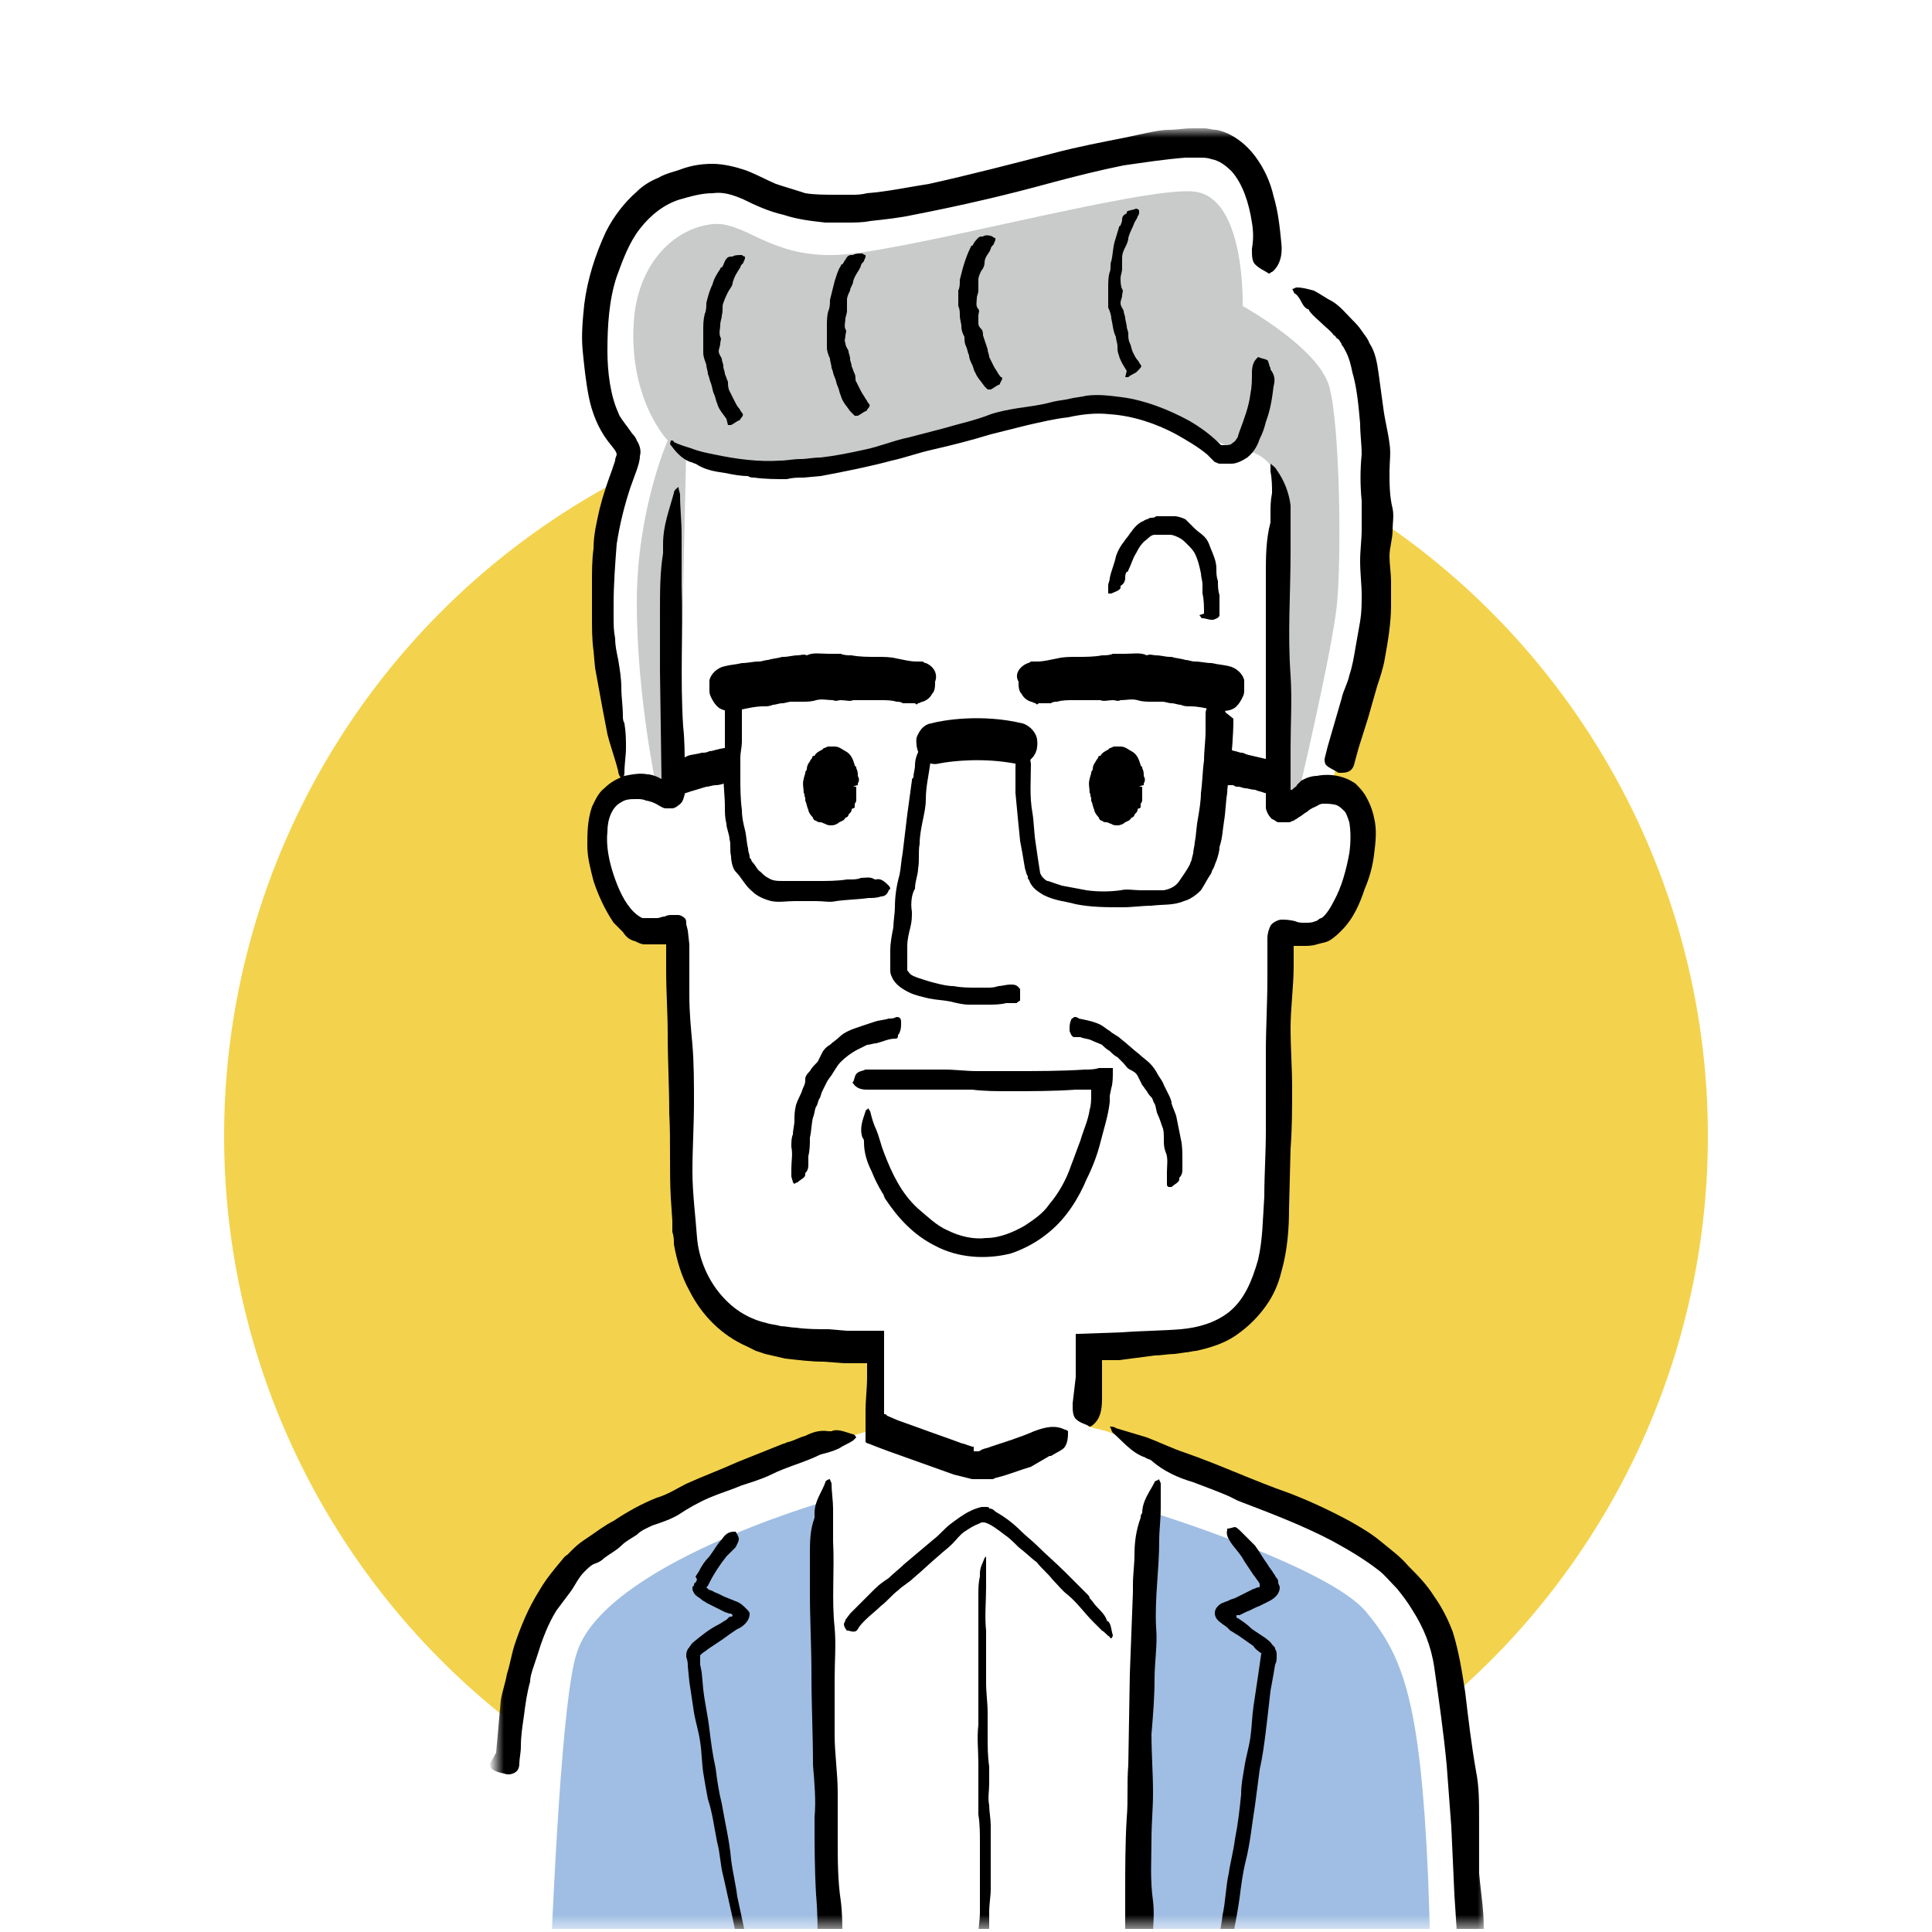 <?xml version="1.0" encoding="utf-8"?>
<!-- Generator: Adobe Illustrator 27.0.0, SVG Export Plug-In . SVG Version: 6.00 Build 0)  -->
<svg version="1.1" id="レイヤー_1" xmlns="http://www.w3.org/2000/svg" xmlns:xlink="http://www.w3.org/1999/xlink" x="0px"
	 y="0px" viewBox="0 0 125 125" style="enable-background:new 0 0 125 125;" xml:space="preserve">
<style type="text/css">
	.st0{fill:#F3D34D;}
	.st1{clip-path:url(#SVGID_00000150101891246988335000000001066973594246351761_);}
	.st2{fill:#FFFFFF;filter:url(#Adobe_OpacityMaskFilter);}
	.st3{mask:url(#mask0_3943_171_00000070798778183463994290000016343499470377747123_);}
	.st4{fill:#FFFFFF;}
	.st5{fill:#C9CACA;}
	.st6{fill:#A0BEE3;}
	.st7{stroke:#000000;stroke-width:1.43;stroke-linecap:round;stroke-linejoin:round;}
</style>
<circle class="st0" cx="62.5" cy="73.5" r="48"/>
<g>
	<defs>
		<rect id="SVGID_1_" x="-0.5" y="-3.5" width="128.3" height="128.3"/>
	</defs>
	<clipPath id="SVGID_00000047752033836953228020000006541146156114068119_">
		<use xlink:href="#SVGID_1_"  style="overflow:visible;"/>
	</clipPath>
	<g style="clip-path:url(#SVGID_00000047752033836953228020000006541146156114068119_);">
		<defs>
			<filter id="Adobe_OpacityMaskFilter" filterUnits="userSpaceOnUse" x="32.1" y="8.4" width="64.4" height="143.9">
				<feColorMatrix  type="matrix" values="1 0 0 0 0  0 1 0 0 0  0 0 1 0 0  0 0 0 1 0"/>
			</filter>
		</defs>
		
			<mask maskUnits="userSpaceOnUse" x="32.1" y="8.4" width="64.4" height="143.9" id="mask0_3943_171_00000070798778183463994290000016343499470377747123_">
			<path class="st2" d="M127.8-3.5H-0.5v128.3h128.3V-3.5z"/>
		</mask>
		<g class="st3">
			<path class="st4" d="M94.5,114.8c-0.6-8.9-1.6-10.9-4.3-13.6C87,98,78.8,95.6,74.8,93.8l-3.2-1.2l-1.2-0.3l0,0l0.1-5
				c3.5-0.1,5.6-0.2,6.4-0.4c3-0.5,5.2-2.5,5.4-7.9c0.1-3.6,0.3-10.9,0.4-18.4c0-0.2,0.2-0.4,0.5-0.3c0.6,0.3,1.5,0.5,2.4,0.1
				c2-0.9,3.9-7.7,1.3-9.1c-0.3-0.1-0.5-0.2-0.8-0.3l0.3-1.2c0,0,2.1-5.9,2.2-10.7c0.2-4.8,0.9-15.4-1.4-17.9
				c-2.2-2.6-3.8-2.9-3.8-2.9l-1.4-0.7c0,0,0.9-8.2-4.3-8.5c-5.1-0.3-16.8,4.8-23.4,4.5c-6.6-0.3-5.7-2.9-10.6-1.6
				c-5.4,1.5-5.9,9.6-5.3,13.1c0.5,3.5,2.1,3.4,1.9,4.7c-0.2,1.3-3.6,6.2,0.1,20.5l0.3,1c-0.2,0.1-0.3,0.1-0.5,0.3
				c-2.4,1.7-0.4,8.4,1.6,8.8c0.8,0.1,1.5,0,2-0.2c0.1-0.1,0.3,0,0.3,0.2c0.1,6.5,0,13.6,0.3,20c0.1,2.2,1.7,6.2,6.3,6.8
				c1.4,0.2,3,0.3,6.1,0.3l0,4.9l-1.7,0.5l-2.7,1c-4,1.7-12.2,4.2-15.4,7.4c-2.7,2.7-3.7,4.7-4.3,13.6c-0.3,5.4,4.6,16.4,6.8,25.6
				c0.9,3.8,0.4,11.8,0.4,11.8h55.4C95.7,152.2,94.9,122.5,94.5,114.8L94.5,114.8z"/>
			<path class="st5" d="M43.2,28.5c0,0-2.5-2.6-2.2-7.6c0.2-3.6,2.4-6.1,5.1-6.4c2.1-0.2,3.6,2.1,7.9,2c4.3-0.1,20-4.5,23.3-4.1
				c3.3,0.4,3.1,7.4,3.1,7.4s4.9,2.7,5.6,5.2c0.7,2.5,0.8,11.1,0.5,14.1c-0.3,3-2.5,12.3-2.5,12.3l-1,0.6V32.6c0,0,0.1-3.1-2.6-3.5
				c-2.6-0.3-4.8-3.6-10.2-3c-5.4,0.6-17.2,4.1-19.9,4c-2.7-0.1-5.9-1-5.9-1l-0.5,22.3l-1.4-0.3c0,0-1.3-6-1.3-12.1
				C41.2,33,43.2,28.5,43.2,28.5L43.2,28.5z"/>
			<path class="st6" d="M73.5,152.2h19.5c0,0-0.2-19.4-0.6-30.7c-0.5-11.4-1.6-14.3-4-17.2c-2.4-2.9-13.7-6.4-13.7-6.4
				s-1,12.6-0.8,23.6L73.5,152.2z"/>
			<path class="st6" d="M53.5,120.4c-0.1-0.3-0.3-23.2-0.3-23.2S39,101.3,37.3,107c-0.9,2.8-1.5,14.5-1.9,25.3
				c-0.1,1.7,4.9,3.3,4.8,4.9c-0.3,8.3-0.1,15-0.1,15h14L53.5,120.4z"/>
			<path d="M56.8,69.2c1.4,0,2.8,0,4.3,0c0.7,0,1.4,0.1,2.1,0.1c0.8,0,1.6,0,2.4,0c1.5,0,3.1,0,4.6-0.1c0.3,0,0.6,0,0.9-0.1
				c0.2,0,0.4,0,0.6,0l0.3,0H72c0,0,0,0,0,0.1v0.1c0,0.4,0,0.8-0.1,1.1l-0.1,0.5l0,0.4c-0.1,0.9-0.4,1.8-0.6,2.6
				c-0.2,0.8-0.5,1.6-0.9,2.4c-0.5,1.2-1.3,2.5-2.4,3.4c-0.7,0.6-1.6,1.1-2.5,1.4c-1.6,0.4-3.4,0.3-4.9-0.5c-1.4-0.7-2.4-1.8-3.2-3
				c-0.1-0.1-0.1-0.3-0.2-0.4c-0.3-0.5-0.5-0.9-0.7-1.4c-0.3-0.6-0.5-1.2-0.5-1.9c0-0.1,0-0.2-0.1-0.3c-0.2-0.6,0-1.1,0.2-1.7
				c0-0.1,0.1-0.1,0.2-0.2c0,0.1,0.1,0.2,0.1,0.2c0.1,0.4,0.2,0.8,0.4,1.2c0.2,0.5,0.3,1,0.5,1.5c0.5,1.3,1.1,2.6,2.2,3.6
				c0.6,0.5,1.2,1.1,1.9,1.4c0.8,0.4,1.7,0.6,2.5,0.5c0.9,0,1.8-0.4,2.5-0.8c0.6-0.4,1.2-0.8,1.6-1.4c0.6-0.7,1.1-1.6,1.4-2.5
				c0.2-0.5,0.4-1.1,0.6-1.6c0.2-0.7,0.5-1.3,0.6-2c0.1-0.3,0.1-0.7,0.1-1l0-0.1v-0.1c0,0,0,0,0,0c0,0,0,0,0-0.1c0,0,0,0,0,0
				c0,0,0,0,0,0l-1,0c-1.4,0.1-2.8,0.1-4.3,0.1c-0.8,0-1.6,0-2.4-0.1c-1,0-1.9,0-2.8,0l-2.6,0c-0.5,0-1,0-1.4,0
				c-0.4,0-0.7-0.1-0.9-0.4c0,0-0.1-0.1,0-0.1c0.1-0.2,0.1-0.5,0.3-0.6c0.1-0.1,0.3-0.1,0.5-0.2c0,0,0,0,0.1,0L56.8,69.2L56.8,69.2
				L56.8,69.2z"/>
			<path d="M32.1,113.4c0.1-1.1,0.2-2.3,0.3-3.4c0.1-0.6,0.3-1.1,0.4-1.7c0.2-0.6,0.3-1.3,0.5-1.9c0.4-1.2,0.9-2.4,1.6-3.5
				c0.4-0.7,0.9-1.3,1.4-1.9c0.1-0.1,0.2-0.3,0.4-0.4l0.4-0.4c0.3-0.3,0.6-0.5,0.9-0.7c0.6-0.4,1.1-0.8,1.7-1.1
				c0.9-0.6,1.8-1.1,2.8-1.5c0.7-0.2,1.3-0.6,1.9-0.9c1.1-0.5,2.2-0.9,3.3-1.4l3-1.2c0.1,0,0.2-0.1,0.3-0.1c0.4-0.1,0.7-0.3,1.1-0.4
				c0.4-0.2,0.9-0.4,1.5-0.3c0.1,0,0.1,0,0.2,0c0.4-0.2,1,0.1,1.4,0.2c0.1,0,0.2,0.2,0.2,0.2c-0.1,0.1-0.1,0.1-0.2,0.2
				c-0.3,0.2-0.6,0.3-0.9,0.5c-0.4,0.2-0.8,0.3-1.2,0.4c-1,0.5-2.2,0.8-3.2,1.3c-0.6,0.3-1.3,0.5-1.9,0.7c-0.7,0.3-1.4,0.5-2.1,0.8
				c-0.7,0.3-1.4,0.7-2,1.1c-0.5,0.3-1.1,0.5-1.7,0.7c-0.4,0.2-0.7,0.3-1,0.6c-0.3,0.2-0.7,0.4-1,0.7c-0.3,0.3-0.7,0.5-1.1,0.8
				c-0.2,0.2-0.4,0.3-0.7,0.4c-0.2,0.1-0.4,0.3-0.6,0.5c-0.4,0.4-0.6,0.9-0.9,1.3c-0.3,0.4-0.6,0.8-0.9,1.2
				c-0.5,0.8-0.9,1.8-1.2,2.8c-0.1,0.3-0.2,0.6-0.3,0.9c-0.1,0.3-0.2,0.6-0.2,0.9c-0.2,0.7-0.3,1.4-0.4,2.2c-0.1,0.7-0.2,1.3-0.2,2
				c0,0.4-0.1,0.8-0.1,1.1c0,0.3-0.1,0.6-0.6,0.7c0,0-0.1,0-0.2,0c-0.3-0.1-0.6-0.1-0.9-0.3c-0.2-0.1-0.2-0.3-0.2-0.4c0,0,0,0,0,0
				L32.1,113.4L32.1,113.4L32.1,113.4z"/>
			<path d="M94.6,149.4c-0.1-2.4-0.1-4.7-0.2-7.1c0-1.2,0.1-2.3,0.1-3.5c0-1.3,0-2.7,0-4c0-2.5-0.1-5.1-0.1-7.6
				c-0.1-1.5-0.2-3.1-0.3-4.6l-0.2-4.4c-0.1-1.4-0.2-2.7-0.3-4c-0.2-2.1-0.5-4.2-0.8-6.3c-0.2-1.4-0.7-2.6-1.4-3.7
				c-0.3-0.5-0.6-0.9-1-1.4c-0.4-0.4-0.8-0.9-1.2-1.2c-0.9-0.7-1.9-1.3-3-1.9c-1.9-1-4-1.8-6.1-2.6c-0.2-0.1-0.4-0.2-0.6-0.3
				c-0.7-0.3-1.5-0.6-2.3-0.9c-1-0.3-1.9-0.7-2.7-1.4c-0.1-0.1-0.3-0.1-0.4-0.2c-0.9-0.3-1.5-1.1-2.1-1.6c-0.1-0.1-0.1-0.3-0.2-0.4
				c0.1,0,0.3,0,0.4,0.1c0.7,0.2,1.3,0.4,2,0.6c0.8,0.3,1.6,0.7,2.5,1c2.3,0.8,4.4,1.8,6.7,2.6c1.3,0.5,2.6,1.1,3.9,1.8
				c0.7,0.4,1.4,0.8,2,1.3c0.6,0.5,1.3,1,1.8,1.6c0.6,0.6,1.2,1.2,1.7,2c0.5,0.7,0.9,1.5,1.2,2.3c0.4,1.3,0.6,2.6,0.8,3.9
				c0.2,1.7,0.4,3.4,0.7,5.1c0.2,1,0.2,2,0.2,3c0,1.2,0,2.4,0,3.6c0.1,1.2,0.3,2.3,0.3,3.5c0.1,1.2,0.1,2.4,0.1,3.5
				c0.1,2.3,0.1,4.7,0.2,7c0,1.3,0,2.6,0,3.9c0,1.6,0,3.1,0.1,4.7l0.1,4.2c0,0.8,0,1.6,0.1,2.4c0,0.6-0.1,1.2-0.5,1.6
				c0,0-0.1,0.1-0.2,0.1c-0.3-0.1-0.7-0.2-0.9-0.4c-0.2-0.2-0.2-0.5-0.3-0.8c0,0,0-0.1,0-0.1L94.6,149.4L94.6,149.4L94.6,149.4z"/>
			<path d="M65.1,64.9C64.7,65,64.3,65,63.9,65c-0.5,0-0.8,0-1.2,0c-0.4,0-0.8-0.1-1.2-0.2c-0.5-0.1-0.9-0.1-1.4-0.2
				c-0.4-0.1-0.9-0.2-1.3-0.4c-0.4-0.2-0.9-0.5-1.1-1c-0.1-0.2-0.1-0.3-0.1-0.5c0-0.2,0-0.3,0-0.4c0-0.3,0-0.5,0-0.8
				c0-0.5,0.1-1,0.2-1.5c0-0.4,0.1-0.9,0.1-1.3c0-0.7,0.1-1.4,0.3-2.1c0.1-0.5,0.1-0.9,0.2-1.4l0.3-2.5l0.3-2.2c0-0.1,0-0.1,0.1-0.2
				c0-0.3,0.1-0.5,0.1-0.8c0-0.3,0.1-0.7,0.3-1c0,0,0-0.1,0-0.1c0-0.3,0.4-0.5,0.6-0.8c0,0,0.1,0,0.2-0.1c0,0,0,0.1,0,0.2
				c0,0.2,0,0.5,0,0.7c0,0.3-0.1,0.6-0.1,0.9c-0.1,0.8-0.3,1.6-0.3,2.4c0,0.5-0.1,0.9-0.2,1.4c-0.1,0.5-0.2,1-0.2,1.5
				c-0.1,0.5,0,1.1-0.1,1.6c0,0.4-0.2,0.8-0.2,1.3C59,57.8,58.9,58.4,59,59c0,0.3,0,0.6-0.1,1c-0.1,0.4-0.2,0.8-0.2,1.2
				c0,0.4,0,0.8,0,1.1c0,0.1,0,0.2,0,0.3c0,0.1,0,0.1,0,0.1c0,0.1,0,0.1,0.1,0.2c0.1,0.2,0.4,0.3,0.7,0.4c0.3,0.1,0.6,0.2,1,0.3
				c0.4,0.1,0.8,0.2,1.2,0.2c0.5,0.1,1,0.1,1.5,0.1c0.2,0,0.4,0,0.7,0c0.2,0,0.4,0,0.7-0.1c0.2,0,0.5-0.1,0.8-0.1
				c0.2,0,0.4,0,0.6,0.3c0,0,0,0.1,0,0.1c0,0.2,0,0.4,0,0.6c0,0.1-0.2,0.1-0.2,0.2c0,0,0,0,0,0L65.1,64.9L65.1,64.9L65.1,64.9z"/>
			<path d="M55.1,50.9c0,1.2-0.7,2.1-1.4,2.1c-0.8,0-1.4-1-1.3-2.2c0-1.2,0.7-2.1,1.4-2.1C54.6,48.7,55.2,49.7,55.1,50.9L55.1,50.9z
				"/>
			<path d="M55.2,50.9c-0.1,0-0.2,0-0.2-0.1c-0.1,0-0.1-0.1-0.1-0.1c0,0,0,0,0-0.1c0-0.1,0-0.2,0-0.2c0,0,0,0,0,0c0,0,0,0,0,0
				c0.1-0.1,0-0.3,0-0.4c0-0.1-0.1-0.2-0.1-0.3c0,0,0-0.1,0-0.2c-0.1-0.1-0.2-0.3-0.3-0.4c0,0-0.1-0.1-0.1-0.1c0,0-0.1-0.1-0.1,0
				c0,0-0.1,0-0.1-0.1c-0.1,0-0.2-0.1-0.3,0c-0.1,0-0.1,0-0.2,0c0,0,0,0-0.1,0.1c-0.1,0-0.2,0.1-0.2,0.2c-0.1,0.1-0.1,0.2-0.2,0.3
				c0,0.1-0.1,0.1-0.1,0.2c0,0.1,0,0.2-0.1,0.3c0,0,0,0.1,0,0.1c0,0,0,0.1,0,0.1c0,0.1,0,0.1-0.1,0.1c0,0,0,0,0,0
				c0.1,0.1-0.1,0.2-0.1,0.2c0,0.1-0.1,0.1,0,0.2c0,0,0,0.1,0,0.1c0,0,0,0.1,0,0.1c0,0,0,0.1,0,0.1c0,0,0,0.1,0,0.1
				c0,0,0,0.1,0.1,0.1c0,0,0,0,0,0c0,0.1,0,0.2,0.1,0.3c0,0,0.1,0.1,0.1,0.1c0,0,0,0.1,0,0.1c0,0,0,0,0,0.1c0.1,0.1,0.1,0.1,0,0.2
				c0,0,0,0,0,0c0,0,0,0.1,0,0.1c0,0,0,0,0,0c0.1,0,0.1,0.1,0.1,0.1c0,0.1,0.1,0.1,0.1,0.1c0.2,0.1,0.3,0.1,0.5,0.2
				c0.1,0,0.1,0,0.2,0c0,0,0.1,0,0.1,0c0,0,0.1,0,0.1,0c0.1,0,0.2,0,0.2-0.1c0-0.1,0.1-0.1,0.2-0.2c0-0.1,0.1-0.1,0.1-0.2
				c0-0.1,0.1-0.2,0.2-0.4c0-0.1,0.1-0.2,0.1-0.3c0-0.1,0-0.1,0-0.2c0,0,0,0,0,0c0-0.1,0-0.1,0-0.2c0-0.1,0-0.1,0-0.2
				c0,0,0.1-0.1,0.2-0.1C55,50.9,55,50.9,55.2,50.9c0.1,0,0.1,0,0.2,0c0,0.1,0,0.2,0,0.2c0,0,0,0.1,0,0.2c0,0.1,0,0.3,0,0.4v0
				c0,0.1,0,0.2-0.1,0.3c0,0.1,0,0.1,0,0.2c0,0,0,0.1-0.1,0.1c0,0-0.1,0-0.1,0.1c0,0.1-0.1,0.2-0.2,0.3c0,0.1-0.1,0.2-0.2,0.2
				c-0.1,0.2-0.2,0.2-0.4,0.3c-0.1,0.1-0.3,0.2-0.5,0.2c-0.1,0-0.3,0-0.4-0.1c-0.1,0-0.2-0.1-0.3-0.1c-0.1,0-0.2,0-0.3-0.1
				c-0.1,0-0.2-0.1-0.2-0.2c-0.2-0.2-0.3-0.4-0.3-0.5c-0.1-0.2-0.1-0.4-0.2-0.6c0-0.1,0-0.2,0-0.2c-0.1-0.1,0-0.2-0.1-0.3
				c0,0,0,0,0,0c0-0.3-0.1-0.6,0-0.9c0-0.1,0.1-0.3,0.1-0.4c0-0.1,0.1-0.2,0.1-0.2c0-0.1,0-0.2,0.1-0.4c0,0,0,0,0,0
				c0.1-0.1,0.1-0.2,0.2-0.3c0.1-0.1,0-0.2,0.2-0.2c0.1-0.2,0.3-0.3,0.5-0.4c0,0,0.1-0.1,0.1-0.1c0.1,0,0.2-0.1,0.3-0.1
				c0.1,0,0.2,0,0.4,0c0.3,0,0.5,0.2,0.7,0.3c0.4,0.2,0.5,0.6,0.6,0.9c0,0,0,0.1,0.1,0.1c0,0,0,0.1,0,0.1c0.1,0.2,0.1,0.3,0.1,0.5
				c0.1,0.2,0.1,0.3,0,0.5c0,0,0,0.1,0,0.1C55.5,50.8,55.4,50.8,55.2,50.9L55.2,50.9z"/>
			<path d="M73.6,50.9c0,1.2-0.7,2.1-1.4,2.1c-0.8,0-1.4-1-1.3-2.2c0-1.2,0.7-2.1,1.4-2.1C73.1,48.7,73.7,49.7,73.6,50.9L73.6,50.9z
				"/>
			<path d="M73.7,50.9c-0.1,0-0.2,0-0.2-0.1c-0.1,0-0.1-0.1-0.1-0.1c0,0,0,0,0-0.1c0-0.1,0-0.2,0-0.2c0,0,0,0,0,0c0,0,0,0,0,0
				c0.1-0.1,0-0.3,0-0.4c0-0.1-0.1-0.2-0.1-0.3c0,0,0-0.1,0-0.2c-0.1-0.1-0.2-0.3-0.3-0.4c0,0-0.1-0.1-0.1-0.1c0,0-0.1-0.1-0.1,0
				c0,0-0.1,0-0.1-0.1c-0.1,0-0.2-0.1-0.3,0c-0.1,0-0.1,0-0.2,0c0,0,0,0-0.1,0.1c-0.1,0-0.2,0.1-0.2,0.2c-0.1,0.1-0.1,0.2-0.2,0.3
				c0,0.1-0.1,0.1-0.1,0.2c0,0.1,0,0.2-0.1,0.3c0,0,0,0.1,0,0.1c0,0,0,0.1,0,0.1c0,0.1,0,0.1-0.1,0.1c0,0,0,0,0,0
				c0.1,0.1-0.1,0.2-0.1,0.2c0,0.1-0.1,0.1,0,0.2c0,0,0,0.1,0,0.1c0,0,0,0.1,0,0.1c0,0,0,0.1,0,0.1c0,0,0,0.1,0,0.1
				c0,0,0,0.1,0.1,0.1c0,0,0,0,0,0c0,0.1,0,0.2,0.1,0.3c0,0,0.1,0.1,0.1,0.1c0,0,0,0.1,0,0.1c0,0,0,0,0,0.1c0.1,0.1,0.1,0.1,0,0.2
				c0,0,0,0,0,0c0,0,0,0.1,0,0.1c0,0,0,0,0,0c0.1,0,0.1,0.1,0.1,0.1c0,0.1,0.1,0.1,0.1,0.1c0.2,0.1,0.3,0.1,0.5,0.2
				c0.1,0,0.1,0,0.2,0c0,0,0.1,0,0.1,0c0,0,0.1,0,0.1,0c0.1,0,0.2,0,0.2-0.1c0-0.1,0.1-0.1,0.2-0.2c0-0.1,0.1-0.1,0.1-0.2
				c0-0.1,0.1-0.2,0.2-0.4c0-0.1,0.1-0.2,0.1-0.3c0-0.1,0-0.1,0-0.2c0,0,0,0,0,0c0-0.1,0-0.1,0-0.2c0-0.1,0-0.1,0-0.2
				c0,0,0.1-0.1,0.2-0.1C73.5,50.9,73.5,50.9,73.7,50.9c0.1,0,0.1,0,0.2,0c0,0.1,0,0.2,0,0.2c0,0,0,0.1,0,0.2c0,0.1,0,0.3,0,0.4v0
				c0,0.1,0,0.2-0.1,0.3c0,0.1,0,0.1,0,0.2c0,0,0,0.1-0.1,0.1c0,0-0.1,0-0.1,0.1c0,0.1-0.1,0.2-0.2,0.3c0,0.1-0.1,0.2-0.2,0.2
				c-0.1,0.2-0.2,0.2-0.4,0.3c-0.1,0.1-0.3,0.2-0.5,0.2c-0.1,0-0.3,0-0.4-0.1c-0.1,0-0.2-0.1-0.3-0.1c-0.1,0-0.2,0-0.3-0.1
				c-0.1,0-0.2-0.1-0.2-0.2c-0.2-0.2-0.3-0.4-0.3-0.5c-0.1-0.2-0.1-0.4-0.2-0.6c0-0.1,0-0.2,0-0.2c-0.1-0.1,0-0.2-0.1-0.3
				c0,0,0,0,0,0c0-0.3-0.1-0.6,0-0.9c0-0.1,0.1-0.3,0.1-0.4c0-0.1,0.1-0.2,0.1-0.2c0-0.1,0-0.2,0.1-0.4c0,0,0,0,0,0
				c0.1-0.1,0.1-0.2,0.2-0.3c0.1-0.1,0-0.2,0.2-0.2c0.1-0.2,0.3-0.3,0.5-0.4c0,0,0.1-0.1,0.1-0.1c0.1,0,0.2-0.1,0.3-0.1
				c0.1,0,0.2,0,0.4,0c0.3,0,0.5,0.2,0.7,0.3c0.4,0.2,0.5,0.6,0.6,0.9c0,0,0,0.1,0.1,0.1c0,0,0,0.1,0,0.1c0.1,0.2,0.1,0.3,0.1,0.5
				c0.1,0.2,0.1,0.3,0,0.5c0,0,0,0.1,0,0.1C74,50.8,73.9,50.8,73.7,50.9L73.7,50.9z"/>
			<path d="M77.9,39.7c0-0.4,0-0.9-0.1-1.3c0-0.2,0-0.4,0-0.6c0-0.2-0.1-0.5-0.1-0.7c-0.1-0.5-0.2-0.9-0.4-1.3
				c-0.1-0.2-0.3-0.4-0.5-0.6c-0.2-0.2-0.3-0.3-0.5-0.4c-0.2-0.1-0.4-0.2-0.6-0.2c-0.3,0-0.6,0-1,0c-0.2,0-0.4,0.2-0.5,0.3
				c-0.3,0.2-0.5,0.5-0.7,0.9c-0.2,0.3-0.3,0.7-0.5,1.1c0,0,0,0.1-0.1,0.1c-0.1,0.1-0.1,0.3-0.1,0.4c0,0.2-0.1,0.4-0.3,0.5
				c0,0,0,0,0,0.1c0,0.2-0.4,0.3-0.6,0.4c0,0-0.1,0-0.2,0c0,0,0-0.1,0-0.1c0-0.1,0-0.3,0-0.4c0-0.2,0.1-0.3,0.1-0.5
				c0.1-0.5,0.3-0.9,0.4-1.4c0.1-0.3,0.2-0.5,0.4-0.8c0.1-0.1,0.2-0.3,0.3-0.4c0.1-0.1,0.2-0.3,0.3-0.4c0.2-0.3,0.5-0.6,0.8-0.7
				c0.1-0.1,0.3-0.1,0.4-0.2c0.2,0,0.3,0,0.4-0.1c0.2,0,0.4,0,0.6,0c0.2,0,0.4,0,0.6,0c0.2,0,0.5,0.1,0.7,0.2
				c0.2,0.2,0.4,0.4,0.6,0.6c0.2,0.2,0.4,0.3,0.6,0.5c0.2,0.2,0.3,0.4,0.4,0.7c0.2,0.5,0.4,0.9,0.4,1.4c0,0.3,0,0.5,0.1,0.8
				c0,0.3,0,0.6,0.1,0.9c0,0.3,0,0.6,0,0.8c0,0.2,0,0.3,0,0.5c0,0.1-0.1,0.2-0.4,0.3c0,0-0.1,0-0.1,0c-0.2,0-0.4-0.1-0.6-0.1
				c-0.1,0-0.1-0.1-0.2-0.2c0,0,0,0,0,0L77.9,39.7L77.9,39.7L77.9,39.7z"/>
			<path d="M69.6,89.1l0-1.1l0-1l0-0.5v-0.2c0,0,0,0,0,0h0.1l0.1,0l2.8-0.1c1.3-0.1,2.6-0.1,3.8-0.2c1.1-0.1,2.2-0.4,3.1-1.1
				c1-0.8,1.5-2,1.9-3.4c0.3-1.3,0.3-2.6,0.4-4.1c0-1.4,0.1-2.8,0.1-4.2c0-1.7,0-3.4,0-5.1c0-1.6,0.1-3.2,0.1-4.8l0-2.6
				c0-0.3,0.1-0.6,0.2-0.8c0.1-0.2,0.5-0.4,0.7-0.4c0.2,0,0.5,0,0.9,0.1c0.2,0.1,0.4,0.1,0.5,0.1c0.1,0,0.1,0,0.2,0
				c0.2,0,0.4,0,0.6-0.1c0.1,0,0.2-0.1,0.2-0.1c0,0,0.1-0.1,0.2-0.1c0.3-0.2,0.6-0.7,0.8-1.1c0.5-0.9,0.8-2,1-3.1
				c0.1-0.7,0.1-1.4,0-2c-0.1-0.3-0.2-0.6-0.3-0.7c-0.2-0.2-0.3-0.3-0.5-0.4c-0.3-0.1-0.6-0.1-0.9-0.1c-0.2,0-0.3,0.1-0.5,0.2
				c0,0-0.3,0.1-0.5,0.3c-0.2,0.1-0.4,0.3-0.6,0.4c-0.1,0.1-0.2,0.1-0.3,0.2c-0.1,0-0.2,0.1-0.3,0.1l-0.2,0c-0.1,0-0.1,0-0.2,0
				c-0.1,0-0.2,0-0.3,0c-0.1,0-0.3-0.2-0.4-0.2c-0.1-0.1-0.3-0.3-0.4-0.7c0-0.2,0-0.4,0-0.6v-0.7v-3v-7.4c0-0.2,0-0.5,0-0.7
				c0-0.9,0-1.8,0-2.7c0-1.1,0-2.3,0.3-3.4c0-0.2,0-0.3,0-0.5c0-0.5,0-0.9,0.1-1.4c0-0.4,0-0.9-0.1-1.4c0-0.1,0-0.3,0-0.5
				c0.1,0.1,0.3,0.2,0.4,0.4c0.5,0.7,0.8,1.5,0.9,2.3c0,0.3,0,0.5,0,0.8l0,0.7c0,0.5,0,1,0,1.5c0,2.7-0.2,5.3,0,8
				c0.1,1.6,0,3.1,0,4.7l0,2.1c0,0.2,0,0.4,0,0.6c0,0,0.1,0,0.1,0l0.1-0.1c0.1-0.1,0.2-0.1,0.2-0.2l0.1-0.1l0.1-0.1l0.1-0.1l0.2-0.1
				c0.2-0.1,0.5-0.2,0.8-0.2c0.5-0.1,1.1-0.1,1.7,0.1c0.3,0.1,0.5,0.2,0.8,0.4c0.2,0.2,0.4,0.4,0.6,0.7c0.3,0.5,0.5,1,0.6,1.5
				c0.2,0.8,0.1,1.6,0,2.4c-0.1,0.8-0.3,1.5-0.6,2.2c-0.3,0.9-0.7,1.9-1.5,2.7c-0.2,0.2-0.4,0.4-0.7,0.6c-0.3,0.2-0.6,0.2-0.9,0.3
				c-0.3,0.1-0.6,0.1-0.9,0.1l-0.4,0c0,0,0,0-0.1,0c0,0-0.1,0-0.1,0c0,0,0,0.1,0,0.1v0l0,0.4l0,0.8c0,1.3-0.2,2.7-0.2,4
				c0,1.3,0.1,2.6,0.1,3.9c0,1.3,0,2.6-0.1,3.9l-0.1,3.9c0,1.3-0.1,2.7-0.5,4.1c-0.2,0.8-0.5,1.5-1,2.2c-0.5,0.7-1.1,1.3-1.8,1.8
				c-0.8,0.6-1.8,0.9-2.7,1.1c-0.2,0-0.5,0.1-0.7,0.1l-0.7,0.1c-0.4,0-0.9,0.1-1.3,0.1L72.4,88l-0.9,0h-0.2c0,0,0,0.1,0,0.2l0,1v1.3
				c0,0.7-0.1,1.3-0.6,1.7c0,0-0.1,0.1-0.2,0.1c-0.3-0.2-0.6-0.2-0.9-0.5c-0.2-0.2-0.2-0.6-0.2-0.9c0,0,0-0.1,0-0.1L69.6,89.1
				L69.6,89.1L69.6,89.1z"/>
			<path d="M66.7,94.9c-0.7,0.2-1.4,0.5-2.2,0.7c-0.1,0-0.2,0.1-0.3,0.1l-0.2,0l-0.1,0l-0.1,0c-0.2,0-0.3,0-0.5,0l-0.1,0l-0.1,0
				l-0.2,0c-0.4-0.1-0.8-0.2-1.2-0.3c-1.4-0.5-2.8-1-4.2-1.5l-0.8-0.3l-0.5-0.2c-0.1,0-0.2-0.1-0.2-0.1v-0.3l0-1.1l0-0.6
				c0-0.7,0.1-1.5,0.1-2.2l0-0.6l0-0.2v-0.1c0,0,0,0-0.1,0l-0.2,0l-1.2,0l-1.3-0.1c-0.8,0-1.6-0.1-2.5-0.2c-0.4-0.1-0.9-0.2-1.3-0.3
				l-0.6-0.2c-0.2-0.1-0.4-0.2-0.6-0.3c-1.6-0.7-2.9-2-3.7-3.6c-0.5-0.9-0.8-1.9-1-3c0-0.3,0-0.5-0.1-0.8l0-0.7l-0.1-1.5
				c-0.1-1.8,0-3.7-0.1-5.5c0-1.7-0.1-3.4-0.1-5.1c0-1.4-0.1-2.7-0.1-4.1l0-1v-0.5c0-0.1,0-0.2,0-0.2c0,0,0,0-0.1,0h0h0
				c0,0,0,0-0.1,0c-0.3,0-0.6,0-0.8,0c-0.1,0-0.3,0-0.4,0c-0.2,0-0.4-0.1-0.6-0.2c-0.4-0.1-0.6-0.3-0.8-0.6
				c-0.2-0.2-0.4-0.4-0.6-0.6c-0.6-0.9-1-1.8-1.3-2.7c-0.2-0.8-0.4-1.5-0.4-2.3c0-0.8,0-1.6,0.3-2.5c0.2-0.4,0.4-0.9,0.8-1.2
				c0.4-0.4,0.8-0.6,1.3-0.8c0.5-0.1,1-0.2,1.5-0.1c0.2,0,0.5,0.1,0.7,0.2l0.2,0.1c0,0,0,0,0,0l-0.1-7c0-0.3,0-0.6,0-0.8
				c0-1,0-2,0-3c0-1.3,0-2.6,0.2-3.8c0-0.2,0-0.4,0-0.6c0-1.2,0.4-2.2,0.7-3.3c0-0.2,0.2-0.3,0.3-0.4c0,0.2,0.1,0.4,0.1,0.5
				c0,0.9,0.1,1.7,0.1,2.6c0,1.1,0,2.2,0,3.3c0.1,3-0.1,6,0.1,9.1c0.1,0.9,0.1,1.8,0.1,2.7v0.7c0,0.3,0,0.7,0,1
				c-0.1,0.3-0.1,0.5-0.4,0.7c-0.1,0.1-0.3,0.2-0.4,0.2c-0.1,0-0.3,0-0.4,0c-0.2,0-0.3-0.1-0.5-0.2c-0.3-0.2-0.7-0.3-0.8-0.3
				c-0.2-0.1-0.4-0.1-0.6-0.1c-0.4,0-0.7,0-1,0.2c-0.6,0.3-0.9,1.1-0.9,1.9c-0.1,0.9,0.1,1.9,0.4,2.8c0.3,0.9,0.7,1.8,1.3,2.4
				c0.2,0.2,0.5,0.4,0.6,0.4c0,0,0.1,0,0.2,0c0.1,0,0.2,0,0.2,0c0.1,0,0.2,0,0.2,0l0.1,0c0.1,0,0,0,0.2,0c0.2,0,0.3-0.1,0.5-0.1
				c0.2-0.1,0.3-0.1,0.5-0.1c0.1,0,0.2,0,0.4,0c0.1,0,0.3,0.1,0.4,0.2c0.1,0.1,0.1,0.2,0.1,0.4l0.1,0.4l0.1,0.9c0,0.2,0,0.3,0,0.5
				v0.4l0,0.8l0,1.6c0,1.1,0.1,2.1,0.2,3.2c0.1,1.2,0.1,2.5,0.1,3.7c0,1.5-0.1,3-0.1,4.5c0,1.4,0.2,2.9,0.3,4.3
				c0.1,1.2,0.6,2.5,1.4,3.5c0.8,1,1.8,1.7,3.1,2c0.3,0.1,0.6,0.1,0.9,0.2c0.3,0,0.7,0.1,1,0.1c0.7,0.1,1.4,0.1,2.1,0.1l1.2,0.1
				l0.3,0l0.4,0l1.1,0c0.2,0,0.4,0,0.6,0v0.6l0,1.1l0,1.3l0,1.5v0.7c0,0.1,0,0.1,0,0.2l0.1,0l0.1,0.1l0.7,0.3l1.4,0.5
				c0.8,0.3,1.7,0.6,2.5,0.9c0.2,0.1,0.4,0.1,0.6,0.2l0.3,0.1l0.1,0h0l0,0.2v0.1l0-0.1V94c0,0,0-0.1,0-0.1h0h0c0,0,0.1,0,0.2,0
				c0.1,0,0.2,0,0.3-0.1c0.2-0.1,0.4-0.1,0.6-0.2c0.9-0.3,1.9-0.6,2.8-1c0.8-0.3,1.4-0.4,2-0.1c0.1,0,0.2,0.1,0.2,0.1
				c0,0.3,0,0.7-0.2,1c-0.1,0.2-0.6,0.4-0.9,0.6c0,0-0.1,0-0.1,0L66.7,94.9L66.7,94.9L66.7,94.9z"/>
			<path d="M85.9,48.3c0.3-1,0.6-2.1,0.9-3.1c0.1-0.5,0.4-1,0.5-1.5c0.2-0.6,0.3-1.2,0.4-1.8c0.1-0.6,0.2-1.1,0.3-1.7
				c0.1-0.6,0.1-1.1,0.1-1.7c0-0.7-0.1-1.4-0.1-2.2c0-0.7,0.1-1.4,0.1-2c0-0.6,0-1.3,0-1.9c-0.1-1-0.1-2,0-3c0-0.7-0.1-1.3-0.1-2
				c-0.1-1.1-0.2-2.3-0.5-3.3c-0.1-0.5-0.2-0.9-0.4-1.3c-0.1-0.2-0.2-0.4-0.3-0.5c0-0.1-0.1-0.2-0.1-0.2c0,0-0.1-0.2-0.2-0.2
				c-0.1-0.1-0.1-0.2-0.2-0.2c-0.2-0.3-0.5-0.5-0.7-0.7c-0.3-0.3-0.6-0.5-0.9-0.9c0-0.1-0.1-0.1-0.1-0.1c-0.4-0.2-0.4-0.7-0.8-1
				c-0.1,0-0.1-0.2-0.2-0.3c0.1,0,0.2-0.1,0.3-0.1c0.4,0,0.7,0.1,1.1,0.2c0.4,0.2,0.8,0.5,1.2,0.7c0.5,0.3,0.9,0.8,1.3,1.2
				c0.2,0.2,0.4,0.4,0.6,0.7c0.2,0.3,0.4,0.5,0.5,0.8c0.4,0.6,0.5,1.3,0.6,2c0.1,0.7,0.2,1.5,0.3,2.2c0.1,0.8,0.3,1.5,0.4,2.3
				c0.1,0.6,0,1.2,0,1.8c0,0.8,0,1.6,0.2,2.4c0.1,0.5,0,0.9,0,1.4c0,0.6-0.2,1.1-0.2,1.7c0,0.5,0.1,1.1,0.1,1.6c0,0.6,0,1.1,0,1.6
				c0,1.1-0.2,2.3-0.4,3.4c-0.1,0.6-0.3,1.2-0.5,1.8c-0.2,0.7-0.4,1.4-0.6,2.1l-0.6,1.9c-0.1,0.4-0.2,0.7-0.3,1.1
				c-0.1,0.3-0.3,0.5-0.8,0.5c-0.1,0-0.1,0-0.2,0c-0.3-0.2-0.6-0.3-0.8-0.5c-0.1-0.1-0.1-0.3-0.1-0.4c0,0,0,0,0,0L85.9,48.3
				L85.9,48.3L85.9,48.3z"/>
			<path d="M82.4,25c-0.1,0.8-0.2,1.5-0.5,2.3c-0.1,0.4-0.2,0.7-0.4,1.1c-0.1,0.3-0.3,0.8-0.8,1.2c-0.3,0.2-0.7,0.4-1,0.4
				c-0.2,0-0.4,0-0.5,0c0,0-0.1,0-0.1,0c-0.1,0-0.1,0-0.2,0c-0.1,0-0.2-0.1-0.3-0.1c-0.3-0.3-0.4-0.4-0.5-0.5
				c-0.6-0.5-1.3-0.9-2-1.3c-1.3-0.7-2.8-1.2-4.3-1.3c-0.9-0.1-1.8,0-2.7,0.2c-0.9,0.1-1.7,0.3-2.6,0.5c-0.8,0.2-1.6,0.4-2.4,0.6
				c-1.3,0.4-2.5,0.7-3.8,1c-0.9,0.2-1.7,0.5-2.6,0.7c-1.5,0.4-3,0.7-4.6,1l-1.1,0.1c-0.4,0-0.7,0-1.1,0.1c-0.7,0-1.4,0-2.1-0.1
				c-0.1,0-0.3,0-0.4-0.1c-0.5,0-1-0.1-1.5-0.2c-0.7-0.1-1.3-0.2-1.9-0.6c-0.1,0-0.2-0.1-0.3-0.1c-0.6-0.2-1-0.7-1.3-1.1
				c-0.1-0.1,0-0.2,0-0.3c0.1,0,0.2,0,0.2,0.1c0.4,0.2,0.8,0.3,1.1,0.4c0.5,0.2,1,0.3,1.5,0.4c1.4,0.3,2.9,0.5,4.3,0.4
				c0.4,0,0.8-0.1,1.3-0.1c0.4,0,0.8-0.1,1.3-0.1c0.9-0.1,1.9-0.3,2.8-0.5c1-0.2,1.9-0.6,2.9-0.8c0.8-0.2,1.5-0.4,2.3-0.6
				c1-0.3,2-0.5,3-0.9c0.6-0.2,1.2-0.3,1.8-0.4c0.7-0.1,1.5-0.2,2.2-0.4c0.4-0.1,0.7-0.1,1.1-0.2c0.4-0.1,0.7-0.1,1.1-0.2
				c0.8-0.1,1.5,0,2.3,0.1c1.5,0.2,3,0.8,4.3,1.5c0.7,0.4,1.4,0.9,2,1.5l0.1,0.1l0,0c0,0,0,0,0.1,0c0.1,0,0.1,0,0.2,0
				c0.1,0,0.3,0,0.4-0.1s0.2-0.1,0.3-0.3c0,0,0.1-0.1,0.1-0.2l0.1-0.3c0.3-0.8,0.6-1.6,0.7-2.4c0.1-0.5,0.1-0.9,0.1-1.4
				c0-0.4,0.1-0.7,0.3-0.9c0,0,0.1-0.1,0.1-0.1c0.2,0.1,0.4,0.1,0.6,0.2c0.1,0.1,0.1,0.4,0.2,0.5c0,0,0,0,0,0.1
				C82.5,24.3,82.5,24.6,82.4,25L82.4,25z"/>
			<path d="M81,14.4c-0.2-1.3-0.6-2.5-1.3-3.3c-0.4-0.4-0.8-0.7-1.3-0.8c-0.3-0.1-0.5-0.1-0.8-0.1c-0.3,0-0.6,0-0.9,0
				c-1.3,0.1-2.6,0.3-4,0.5c-1.5,0.3-3.1,0.7-4.6,1.1c-2.9,0.8-5.9,1.5-9,2.1c-0.9,0.2-1.9,0.3-2.8,0.4c-0.5,0.1-1,0.1-1.5,0.1
				c-0.5,0-1,0-1.4,0c-0.9-0.1-1.8-0.2-2.7-0.5c-0.9-0.2-1.8-0.6-2.6-1c-0.7-0.3-1.3-0.5-2-0.4c-0.7,0-1.4,0.2-2.1,0.4
				c-1,0.3-1.9,1-2.6,1.9c-0.7,0.9-1.1,2-1.5,3.1c-0.5,1.5-0.6,3.2-0.6,4.8c0,1.4,0.2,2.9,0.7,4c0.1,0.3,0.3,0.5,0.5,0.8
				c0.1,0.1,0.2,0.3,0.3,0.4c0.1,0.2,0.3,0.3,0.4,0.6c0.2,0.3,0.3,0.7,0.2,1c0,0.3-0.1,0.6-0.2,0.9l-0.4,1.1
				c-0.4,1.2-0.7,2.4-0.9,3.7c-0.1,1.3-0.2,2.6-0.2,3.9c0,0.3,0,0.5,0,0.8c0,0.5,0,0.9,0.1,1.4c0,0.5,0.1,0.9,0.2,1.4
				c0.1,0.6,0.2,1.2,0.2,1.8c0,0.6,0.1,1.2,0.1,1.8c0,0.2,0,0.3,0.1,0.5c0.1,0.6,0.1,1.1,0.1,1.6c0,0.5-0.1,1-0.1,1.6
				c0,0.2-0.1,0.3-0.2,0.4c-0.1-0.2-0.2-0.3-0.2-0.5c-0.2-0.8-0.5-1.6-0.7-2.4c-0.2-1-0.4-2.1-0.6-3.2l-0.2-1.1l-0.1-1.1
				c-0.1-0.7-0.1-1.5-0.1-2.2c0-0.7,0-1.5,0-2.2c0-0.7,0-1.5,0.1-2.2c0-0.9,0.2-1.7,0.4-2.6c0.2-0.8,0.5-1.7,0.8-2.5l0.2-0.6
				c0-0.2,0.1-0.3,0.1-0.4c0-0.2-0.3-0.5-0.6-0.9c-0.6-0.8-1-1.8-1.2-2.8c-0.2-1-0.3-2-0.4-3c-0.1-1,0-2,0.1-3
				c0.2-1.6,0.7-3.2,1.4-4.7c0.5-1,1.2-1.9,2-2.6c0.4-0.4,0.9-0.7,1.4-0.9c0.5-0.3,1.1-0.4,1.6-0.6c0.6-0.2,1.2-0.3,1.9-0.3
				c0.7,0,1.5,0.2,2.1,0.4c0.8,0.3,1.3,0.6,2,0.9c0.6,0.2,1.3,0.4,1.9,0.6c0.6,0.1,1.3,0.1,2,0.1c0.3,0,0.7,0,1,0c0.3,0,0.6,0,1-0.1
				c1.3-0.1,2.7-0.4,4-0.6c2.7-0.6,5.4-1.3,8.1-2c1.5-0.4,3.1-0.7,4.6-1l1.4-0.3c0.5-0.1,1-0.2,1.4-0.2c0.5,0,1-0.1,1.5-0.1
				c0.3,0,0.5,0,0.8,0c0.3,0,0.5,0.1,0.8,0.1c1,0.2,1.9,0.9,2.5,1.7c0.6,0.8,1,1.7,1.2,2.6c0.3,1,0.4,2,0.5,3
				c0.1,0.8-0.1,1.5-0.6,1.9c-0.1,0-0.1,0.1-0.2,0.1c-0.3-0.2-0.6-0.3-0.9-0.6c-0.2-0.2-0.2-0.6-0.2-0.9c0,0,0-0.1,0-0.1
				C81.1,15.5,81.1,15,81,14.4L81,14.4L81,14.4z"/>
			<path d="M48,45.9c0,0.7,0,1.4,0,2.1c0,0.3-0.1,0.7-0.1,1c0,0.4,0,0.8,0,1.2c0,0.7,0,1.5,0.1,2.2c0,0.5,0.1,0.9,0.2,1.3
				c0.1,0.4,0.1,0.8,0.2,1.2c0,0.2,0.1,0.4,0.1,0.5l0,0.1l0.1,0.1c0,0.1,0.1,0.2,0.1,0.2c0.2,0.2,0.3,0.5,0.5,0.6
				c0.2,0.2,0.3,0.3,0.5,0.4c0.3,0.2,0.6,0.2,1,0.2c0.7,0,1.5,0,2.2,0c0.6,0,1.3,0,1.9-0.1c0.1,0,0.1,0,0.2,0c0.2,0,0.5,0,0.7-0.1
				c0.3,0,0.6-0.1,0.9,0.1c0,0,0.1,0,0.1,0c0.3-0.1,0.6,0.2,0.8,0.4c0,0,0.1,0.1,0.1,0.2c0,0-0.1,0.1-0.1,0.1
				C57.4,57.9,57.2,58,57,58c-0.3,0.1-0.5,0.1-0.8,0.1c-0.7,0.1-1.4,0.1-2.1,0.2c-0.4,0.1-0.8,0-1.3,0c-0.5,0-0.9,0-1.4,0
				c-0.5,0-1,0.1-1.5,0c-0.4-0.1-0.9-0.3-1.2-0.6c-0.5-0.4-0.7-0.9-1.1-1.3c-0.2-0.2-0.3-0.7-0.3-1c-0.1-0.4,0-0.8-0.1-1.1
				c0-0.3-0.2-0.7-0.2-1c-0.1-0.4-0.1-0.7-0.1-1.1c0-0.7-0.1-1.4-0.1-2.1c0-0.4,0-0.8,0.1-1.2c0-0.5,0-0.9,0-1.4c0-0.4,0-0.8,0-1.3
				c0-0.2,0-0.5,0-0.7c0-0.2,0.1-0.4,0.4-0.5c0,0,0.1,0,0.1,0c0.2,0,0.4,0.1,0.6,0.1c0.1,0,0.1,0.2,0.2,0.2c0,0,0,0,0,0L48,45.9
				L48,45.9L48,45.9z"/>
			<path d="M79.8,46.5c0,1.1-0.1,2.1-0.2,3.2c0,0.5-0.2,1-0.2,1.6c-0.1,0.6-0.1,1.2-0.2,1.8c-0.1,0.6-0.1,1.1-0.3,1.7
				c0,0.3-0.1,0.6-0.2,0.9c-0.1,0.2-0.1,0.3-0.2,0.5c-0.1,0.1-0.1,0.3-0.2,0.4c-0.2,0.3-0.4,0.7-0.6,1c-0.3,0.3-0.7,0.6-1.1,0.7
				c-0.7,0.3-1.4,0.2-2.1,0.3c-0.6,0-1.2,0.1-1.9,0.1c-1,0-2,0-3-0.2c-0.7-0.2-1.3-0.2-2.1-0.6c-0.3-0.2-0.7-0.4-0.9-0.9
				c0-0.1-0.1-0.1-0.1-0.2l0-0.1l-0.1-0.2c0-0.1-0.1-0.3-0.1-0.4c-0.1-0.6-0.2-1.2-0.3-1.7c-0.1-1-0.2-2-0.3-3.1c0-0.1,0-0.2,0-0.3
				c0-0.4,0-0.7,0-1.1c0-0.5,0-0.9,0.2-1.4c0-0.1,0-0.1,0-0.2c0-0.5,0.4-0.8,0.6-1.1c0-0.1,0.2-0.1,0.2-0.1c0,0.1,0,0.1,0,0.2
				c0,0.3,0,0.6,0,0.9c0,0.4-0.1,0.8,0,1.2c0,1.1-0.1,2.1,0.1,3.2c0.1,0.6,0.1,1.3,0.2,1.9c0.1,0.7,0.2,1.4,0.3,2
				c0.1,0.2,0.1,0.2,0.2,0.3c0.1,0.1,0.2,0.2,0.3,0.2c0.3,0.1,0.6,0.2,0.9,0.3c0.5,0.1,1.1,0.2,1.6,0.3c0.7,0.1,1.5,0.1,2.2,0
				c0.4-0.1,0.9,0,1.3,0c0.5,0,1.1,0,1.5,0c0.5-0.1,0.8-0.3,1-0.6c0.2-0.3,0.5-0.7,0.7-1.1c0-0.1,0.1-0.2,0.1-0.3l0.1-0.4
				c0-0.2,0.1-0.5,0.1-0.7c0.1-0.5,0.1-1,0.2-1.5c0.1-0.6,0.2-1.2,0.2-1.7c0.1-0.7,0.1-1.4,0.2-2.1c0-0.6,0.1-1.3,0.1-1.9
				c0-0.4,0-0.7,0-1.1c0-0.3,0.1-0.5,0.4-0.7c0,0,0.1,0,0.1,0c0.2,0.1,0.4,0.1,0.6,0.2c0.1,0.1,0.1,0.2,0.2,0.4c0,0,0,0,0,0
				L79.8,46.5L79.8,46.5L79.8,46.5z"/>
			<path d="M44.2,49.2l3-0.7v1.8L44.3,51L44.2,49.2z"/>
			<path d="M44.5,48.9c0.3-0.1,0.6-0.1,0.9-0.2c0.2,0,0.3,0,0.5-0.1c0.2,0,0.4-0.1,0.5-0.1c0.3-0.1,0.6-0.1,1-0.2c0,0.1,0,0.3,0,0.4
				c0,0.1,0,0.1,0,0.2c0,0,0,0.1,0,0.2c0,0.1,0,0.2,0,0.3c0,0.2,0,0.4,0,0.6c0,0.2,0,0.3,0,0.5c-0.1,0-0.2,0.1-0.3,0.1
				c-0.3,0.1-0.5,0.2-0.8,0.2c-0.2,0-0.4,0.1-0.6,0.1l-1,0.3l-0.6,0.2L44,50.5c0,0,0-0.1,0-0.1c0-0.1,0-0.2,0-0.3c0-0.1,0-0.3,0-0.4
				c0,0,0,0,0-0.1c0-0.1,0.1-0.2,0.1-0.4c0,0,0,0,0.1,0c0,0,0,0,0,0.1c0,0.1,0,0.2,0,0.3c0,0.1,0,0.2,0,0.4c0,0.2,0,0.3,0,0.5
				c0,0.1,0,0.2,0,0.2c0,0.1,0,0.1,0,0.2c0,0,0,0,0,0.1c0.1,0,0.1,0,0.2-0.1c0.2,0,0.4-0.1,0.6-0.1c0.2-0.1,0.4-0.1,0.6-0.2
				c0.2,0,0.3-0.1,0.5-0.1c0.1,0,0.2-0.1,0.3-0.1c0,0,0.1,0,0.2-0.1c0,0,0,0,0.1,0c0,0,0,0,0,0c0,0,0,0,0,0c0,0,0,0,0-0.1
				c0-0.2,0-0.3,0-0.5c0-0.2,0-0.3,0-0.5c0-0.1,0-0.2,0-0.2c0,0,0,0,0,0c0,0,0,0,0,0l-0.1,0c-0.1,0-0.3,0.1-0.4,0.1
				c-0.2,0-0.3,0.1-0.5,0.1c-0.2,0-0.4,0.1-0.6,0.1c-0.2,0-0.4,0.1-0.6,0.1c-0.1,0-0.2,0-0.3,0.1c-0.1,0-0.2,0-0.2-0.1c0,0,0,0,0,0
				c0-0.1,0-0.1,0-0.2c0,0,0.1-0.1,0.1-0.1h0L44.5,48.9L44.5,48.9z"/>
			<path d="M82.3,49.2l-3-0.7v1.8l2.9,0.7L82.3,49.2z"/>
			<path d="M81.9,49.4c-0.3-0.1-0.6-0.1-0.9-0.2c-0.2,0-0.3-0.1-0.4-0.1c-0.2-0.1-0.3-0.1-0.5-0.1c-0.1,0-0.2-0.1-0.4-0.1
				c-0.1,0-0.1,0-0.2-0.1v0.1c0,0.2,0,0.4,0,0.6c0,0.2,0,0.4,0,0.6v0.2l0,0h0c0.3,0.1,0.6,0.1,0.8,0.2c0.2,0.1,0.4,0.1,0.6,0.1
				l1,0.2c0.1,0,0.1,0,0.1,0v0l0-0.2c0,0,0-0.1,0-0.1c0-0.1,0-0.2,0-0.3c0-0.1,0-0.3,0.1-0.4c0,0,0,0,0-0.1c0-0.1,0.1-0.2,0.2-0.3
				c0,0,0,0,0.1,0c0,0,0,0,0,0.1c0,0.1,0,0.2,0,0.3c0,0.1,0,0.2,0,0.4c0,0.2,0,0.3,0,0.5c0,0.1,0,0.2,0,0.2c0,0.1,0,0.2,0,0.3
				c0,0.1,0,0.2,0,0.2c-0.2,0-0.5-0.1-0.6-0.1c-0.2-0.1-0.4-0.1-0.6-0.2c-0.2,0-0.5-0.1-0.6-0.1c-0.2,0-0.3-0.1-0.5-0.1
				c-0.1,0-0.2,0-0.3-0.1c0,0-0.1,0-0.2,0c-0.1,0-0.1,0-0.2,0c-0.1,0-0.1,0-0.2,0c0-0.2,0-0.4,0-0.5c0-0.2,0-0.3,0-0.5
				c0-0.2,0-0.3,0-0.5c0-0.1,0-0.2,0-0.2v-0.5v-0.2l0.7,0.2c0.1,0,0.3,0.1,0.4,0.1c0.2,0,0.3,0.1,0.5,0.2c0.2,0.1,0.4,0.1,0.6,0.2
				c0.2,0,0.4,0.1,0.5,0.1c0.1,0,0.2,0,0.3,0.1c0.1,0,0.1,0.1,0.2,0.2c0,0,0,0,0,0c0,0.1-0.1,0.1-0.1,0.2c0,0-0.1,0-0.1,0h0
				L81.9,49.4L81.9,49.4z"/>
			<path class="st7" d="M60.6,48.7c1-0.2,3.1-0.4,5.2,0c0.3,0.1,0.6-0.2,0.6-0.5v-0.2c0-0.2-0.2-0.4-0.4-0.5c-2.5-0.6-4.9-0.2-5.6,0
				c-0.2,0-0.3,0.2-0.4,0.4l0,0.1C60,48.5,60.3,48.8,60.6,48.7L60.6,48.7z"/>
			<path d="M59.9,42.9c-0.1,0-0.2-0.1-0.2-0.1c-0.1,0-0.1,0-0.2,0c0,0-0.1,0-0.2,0c-0.4,0-0.8-0.1-1.3-0.2c-0.4-0.1-0.8-0.1-1.3-0.1
				c-0.5,0-1.1,0-1.6-0.1c-0.2,0-0.5,0-0.7-0.1c-0.2,0-0.4,0-0.5,0c-0.1,0-0.2,0-0.3,0c-0.5,0-1-0.1-1.4,0.1c-0.2-0.1-0.4,0-0.6,0
				c-0.3,0-0.6,0.1-0.9,0.1c0,0,0,0-0.1,0c-0.3,0.1-0.6,0.1-0.9,0.2c-0.2,0-0.4,0.1-0.6,0.1c-0.4,0-0.7,0.1-1.1,0.1
				c-0.4,0.1-0.7,0.1-1.1,0.2c-0.5,0.1-0.9,0.5-1,0.9c0,0,0,0,0,0.1c0,0.2,0,0.3,0,0.5c0,0.2,0,0.3,0.1,0.5c0.1,0.2,0.2,0.4,0.4,0.6
				c0.2,0.2,0.5,0.3,0.9,0.3c0.1,0,0.2,0,0.2,0c0.1,0,0.2,0,0.2,0l0.3-0.1c0.5-0.1,0.9-0.2,1.4-0.2c0.2,0,0.4,0,0.6-0.1
				c0.2,0,0.4-0.1,0.6-0.1c0.2,0,0.4-0.1,0.6-0.1c0.2,0,0.5,0,0.7,0c0.3,0,0.6,0,0.9-0.1c0.4-0.1,0.7,0,1.1,0c0.2,0.1,0.3,0,0.5,0
				c0.3,0,0.6,0.1,0.8,0c0.1,0,0.2,0,0.3,0c0.1,0,0.2,0,0.3,0c0.1,0,0.3,0,0.4,0c0.3,0,0.5,0,0.8,0h0c0.3,0,0.7,0,1,0.1
				c0.1,0,0.3,0,0.4,0.1c0.1,0,0.2,0,0.3,0c0.1,0,0.2,0,0.3,0c0,0,0,0,0,0c0.1,0,0.1,0,0.2,0c0.1,0.1,0.1,0.1,0.2,0
				c0.1,0,0.2-0.1,0.3-0.1c0.3-0.1,0.5-0.3,0.6-0.5c0.2-0.2,0.2-0.5,0.2-0.8C60.7,43.6,60.4,43.1,59.9,42.9L59.9,42.9z"/>
			<path d="M66.5,42.9c0.1,0,0.2-0.1,0.2-0.1c0.1,0,0.1,0,0.2,0c0,0,0.1,0,0.2,0c0.4,0,0.8-0.1,1.3-0.2c0.4-0.1,0.8-0.1,1.3-0.1
				c0.5,0,1.1,0,1.6-0.1c0.2,0,0.5,0,0.7-0.1c0.2,0,0.4,0,0.5,0c0.1,0,0.2,0,0.3,0c0.5,0,1-0.1,1.4,0.1c0.2-0.1,0.4,0,0.6,0
				c0.3,0,0.6,0.1,0.9,0.1c0,0,0,0,0.1,0c0.3,0.1,0.6,0.1,0.9,0.2c0.2,0,0.4,0.1,0.6,0.1c0.4,0,0.7,0.1,1.1,0.1
				c0.4,0.1,0.7,0.1,1.1,0.2c0.5,0.1,0.9,0.5,1,0.9c0,0,0,0,0,0.1c0,0.2,0,0.3,0,0.5c0,0.2,0,0.3-0.1,0.5c-0.1,0.2-0.2,0.4-0.4,0.6
				c-0.2,0.2-0.5,0.3-0.9,0.3c-0.1,0-0.2,0-0.2,0c-0.1,0-0.2,0-0.2,0l-0.3-0.1c-0.5-0.1-0.9-0.2-1.4-0.2c-0.2,0-0.4,0-0.6-0.1
				c-0.2,0-0.4-0.1-0.6-0.1c-0.2,0-0.4-0.1-0.6-0.1c-0.2,0-0.5,0-0.7,0c-0.3,0-0.6,0-0.9-0.1c-0.4-0.1-0.7,0-1.1,0
				c-0.2,0.1-0.3,0-0.5,0c-0.3,0-0.6,0.1-0.8,0c-0.1,0-0.2,0-0.3,0c-0.1,0-0.2,0-0.3,0c-0.1,0-0.3,0-0.4,0c-0.3,0-0.5,0-0.8,0h0
				c-0.3,0-0.7,0-1,0.1c-0.1,0-0.3,0-0.4,0.1c-0.1,0-0.2,0-0.3,0c-0.1,0-0.2,0-0.3,0c0,0,0,0,0,0c-0.1,0-0.1,0-0.2,0
				c-0.1,0.1-0.1,0.1-0.2,0c-0.1,0-0.2-0.1-0.3-0.1c-0.3-0.1-0.5-0.3-0.6-0.5c-0.2-0.2-0.2-0.5-0.2-0.8C65.6,43.6,66,43.1,66.5,42.9
				L66.5,42.9z"/>
			<path d="M57.9,67.2c-0.4,0-0.8,0.2-1.2,0.3c-0.2,0-0.4,0.1-0.6,0.1c-0.2,0.1-0.4,0.2-0.6,0.3c-0.4,0.2-0.8,0.5-1.1,0.8
				c-0.2,0.2-0.3,0.4-0.5,0.7c-0.1,0.2-0.3,0.4-0.4,0.6c-0.1,0.2-0.2,0.4-0.3,0.6c-0.1,0.2-0.1,0.4-0.2,0.5
				c-0.1,0.2-0.1,0.4-0.2,0.5c-0.1,0.2-0.1,0.5-0.2,0.7c-0.1,0.4-0.1,0.9-0.2,1.3c0,0.4,0,0.8-0.1,1.2c0,0,0,0.1,0,0.1
				c0,0.1,0,0.3,0,0.4c0,0.2,0,0.4-0.2,0.6c0,0,0,0.1,0,0.1c0,0.2-0.3,0.3-0.5,0.5c0,0-0.1,0-0.2,0.1c0,0-0.1-0.1-0.1-0.1
				c0-0.1-0.1-0.3-0.1-0.4c0-0.2,0-0.3,0-0.5c0-0.5,0.1-0.9,0-1.4c0-0.3,0-0.6,0.1-0.8c0-0.3,0.1-0.6,0.1-0.9c0-0.3,0-0.6,0.1-1
				c0.1-0.3,0.2-0.5,0.3-0.7c0.1-0.2,0.1-0.3,0.2-0.5c0.1-0.2,0.1-0.3,0.1-0.5c0-0.2,0.2-0.4,0.3-0.5c0.1-0.2,0.3-0.4,0.5-0.6
				c0.1-0.2,0.2-0.4,0.3-0.6c0.1-0.2,0.3-0.4,0.5-0.5c0.2-0.2,0.4-0.3,0.6-0.5c0.2-0.2,0.4-0.3,0.6-0.4c0.2-0.1,0.5-0.2,0.8-0.3
				c0.3-0.1,0.6-0.2,0.9-0.3c0.3-0.1,0.6-0.1,0.9-0.2c0.2,0,0.3,0,0.5-0.1c0.1,0,0.3,0,0.3,0.3c0,0,0,0.1,0,0.1c0,0.2,0,0.4-0.1,0.6
				c0,0.1-0.1,0.1-0.1,0.2c0,0,0,0,0,0C58.1,67.2,58,67.2,57.9,67.2L57.9,67.2z"/>
			<path d="M69.8,65.9c0.5,0.1,1,0.2,1.4,0.4c0.2,0.1,0.4,0.3,0.6,0.4c0.2,0.2,0.5,0.3,0.7,0.5c0.4,0.3,0.8,0.7,1.2,1
				c0.2,0.2,0.5,0.4,0.7,0.6c0.2,0.2,0.4,0.5,0.5,0.7c0.1,0.2,0.3,0.4,0.4,0.7c0.1,0.2,0.2,0.4,0.3,0.6c0.1,0.2,0.2,0.4,0.2,0.6
				c0.1,0.3,0.2,0.5,0.3,0.8c0.1,0.5,0.2,1,0.3,1.5c0.1,0.4,0.1,0.9,0.1,1.3c0,0,0,0.1,0,0.1c0,0.2,0,0.3,0,0.5c0,0.2,0,0.4-0.2,0.6
				c0,0,0,0.1,0,0.1c0,0.2-0.3,0.3-0.5,0.5c0,0-0.1,0-0.2,0c0,0-0.1-0.1-0.1-0.1c0-0.1,0-0.3,0-0.4c0-0.2,0-0.3,0-0.5
				c0-0.4,0.1-0.9-0.1-1.3c-0.1-0.3-0.1-0.5-0.1-0.8c0-0.3,0-0.6-0.1-0.8c-0.1-0.3-0.2-0.6-0.3-0.8c-0.1-0.2-0.1-0.5-0.2-0.7
				c-0.1-0.1-0.1-0.3-0.2-0.4c-0.1-0.1-0.2-0.2-0.3-0.4c-0.1-0.1-0.2-0.3-0.3-0.4c-0.1-0.2-0.2-0.4-0.3-0.6
				c-0.1-0.2-0.3-0.3-0.5-0.4c-0.2-0.1-0.3-0.3-0.4-0.4c-0.1-0.1-0.3-0.3-0.4-0.4c-0.2-0.1-0.3-0.2-0.5-0.4
				c-0.2-0.1-0.4-0.3-0.5-0.4c-0.2-0.1-0.5-0.2-0.7-0.3c-0.2-0.1-0.5-0.1-0.7-0.2c-0.1,0-0.3,0-0.4,0c-0.1,0-0.2-0.1-0.3-0.4
				c0,0,0-0.1,0-0.1c0-0.2,0-0.4,0.1-0.6c0-0.1,0.1-0.1,0.2-0.2c0,0,0,0,0,0C69.6,65.8,69.7,65.8,69.8,65.9L69.8,65.9L69.8,65.9z"/>
			<path d="M47,27.1c-0.2-0.3-0.5-0.6-0.6-1c-0.1-0.2-0.1-0.4-0.2-0.6c-0.1-0.2-0.1-0.4-0.2-0.7c-0.1-0.2-0.1-0.4-0.2-0.6
				c0-0.2-0.1-0.4-0.1-0.6c-0.1-0.3-0.2-0.5-0.2-0.8c0-0.2,0-0.5,0-0.7c0-0.2,0-0.5,0-0.7c0-0.4,0-0.7,0.1-1.1
				c0.1-0.2,0.1-0.5,0.1-0.7c0.1-0.4,0.2-0.8,0.4-1.2c0.1-0.4,0.3-0.7,0.5-1c0,0,0-0.1,0.1-0.1c0.1-0.1,0.1-0.2,0.2-0.4
				c0.1-0.2,0.2-0.3,0.4-0.3c0,0,0,0,0.1,0c0.1-0.1,0.4-0.1,0.6-0.1c0,0,0.1,0.1,0.2,0.1c0,0,0,0.1,0,0.1c0,0.1-0.1,0.2-0.1,0.3
				c-0.1,0.1-0.2,0.2-0.2,0.3c-0.2,0.3-0.4,0.6-0.5,1c0,0.2-0.2,0.4-0.3,0.6c-0.1,0.2-0.2,0.4-0.3,0.7c-0.1,0.2,0,0.5-0.1,0.8
				c0,0.2-0.1,0.4-0.1,0.6c0,0.3-0.1,0.5,0,0.8c0.1,0.1,0,0.3,0,0.4c0,0.2-0.1,0.4-0.1,0.5c0,0.2,0.1,0.3,0.2,0.5
				c0,0.2,0.1,0.3,0.1,0.5c0,0.2,0.1,0.3,0.1,0.5c0.1,0.2,0.1,0.3,0.2,0.5c0,0.2,0,0.4,0.1,0.6c0.1,0.2,0.2,0.4,0.3,0.6
				c0.1,0.2,0.2,0.4,0.3,0.5c0.1,0.1,0.1,0.2,0.2,0.3c0.1,0.1,0.1,0.2-0.1,0.4c0,0,0,0.1-0.1,0.1c-0.2,0.1-0.3,0.2-0.5,0.3
				c-0.1,0-0.1,0-0.2,0c0,0,0,0,0,0L47,27.1L47,27.1L47,27.1z"/>
			<path d="M55,26.6c-0.2-0.3-0.5-0.6-0.6-1c-0.1-0.2-0.1-0.4-0.2-0.6c-0.1-0.2-0.1-0.4-0.2-0.6c-0.1-0.2-0.1-0.4-0.2-0.6
				c0-0.2-0.1-0.4-0.1-0.6c-0.1-0.2-0.2-0.5-0.2-0.7c0-0.2,0-0.5,0-0.7c0-0.2,0-0.4,0-0.7c0-0.3,0-0.7,0.1-1
				c0.1-0.2,0.1-0.5,0.1-0.7c0.1-0.4,0.2-0.8,0.3-1.2c0.1-0.3,0.2-0.7,0.4-1c0,0,0-0.1,0.1-0.1c0.1-0.1,0.1-0.2,0.2-0.3
				c0.1-0.2,0.2-0.3,0.4-0.3c0,0,0,0,0.1,0c0.1-0.1,0.4-0.1,0.6-0.1c0,0,0.1,0.1,0.2,0.1c0,0,0,0.1,0,0.1c0,0.1-0.1,0.2-0.1,0.3
				c-0.1,0.1-0.2,0.2-0.2,0.3c-0.1,0.3-0.4,0.6-0.5,1c0,0.2-0.2,0.4-0.2,0.6c-0.1,0.2-0.2,0.4-0.2,0.6c0,0.2,0,0.5,0,0.7
				c0,0.2-0.1,0.4-0.1,0.5c0,0.2-0.1,0.5,0,0.7c0.1,0.1,0,0.3,0,0.4c0,0.2-0.1,0.3,0,0.5c0,0.2,0.1,0.3,0.2,0.5
				c0,0.2,0.1,0.3,0.1,0.5c0,0.2,0.1,0.3,0.1,0.5c0.1,0.2,0.1,0.3,0.2,0.5c0.1,0.2,0,0.4,0.1,0.5c0.1,0.2,0.2,0.4,0.3,0.6
				c0.1,0.2,0.2,0.3,0.3,0.5c0.1,0.1,0.1,0.2,0.2,0.3c0.1,0.1,0.1,0.2-0.1,0.4c0,0,0,0.1-0.1,0.1c-0.2,0.1-0.3,0.2-0.5,0.3
				c-0.1,0-0.1,0-0.2,0c0,0,0,0,0,0L55,26.6L55,26.6L55,26.6z"/>
			<path d="M63.7,25c-0.2-0.3-0.5-0.6-0.6-0.9C63,24,63,23.8,62.9,23.6c-0.1-0.2-0.2-0.4-0.2-0.6c-0.1-0.2-0.1-0.4-0.2-0.6
				c-0.1-0.2-0.1-0.4-0.1-0.6c-0.1-0.2-0.2-0.4-0.2-0.7c0-0.2-0.1-0.4-0.1-0.7c0-0.2,0-0.4-0.1-0.6c0-0.3,0-0.7,0-1
				c0.1-0.2,0.1-0.4,0.1-0.7c0.1-0.4,0.2-0.8,0.3-1.1c0.1-0.3,0.2-0.6,0.4-1c0,0,0-0.1,0.1-0.1c0.1-0.1,0.1-0.2,0.2-0.3
				c0.1-0.1,0.2-0.3,0.4-0.3c0,0,0,0,0.1,0c0.1-0.1,0.4-0.1,0.6,0c0,0,0.1,0.1,0.2,0.1c0,0,0,0.1,0,0.1c0,0.1-0.1,0.2-0.1,0.3
				c-0.1,0.1-0.2,0.2-0.2,0.3c-0.1,0.3-0.4,0.5-0.4,0.9c0,0.2-0.1,0.4-0.2,0.5c-0.1,0.2-0.2,0.4-0.2,0.6c0,0.2,0,0.5,0,0.7
				c0,0.2-0.1,0.3-0.1,0.5c0,0.2-0.1,0.5,0.1,0.7c0.1,0.1,0,0.3,0,0.4c0,0.2,0,0.3,0,0.5c0,0.2,0.1,0.3,0.2,0.4
				c0.1,0.1,0.1,0.3,0.1,0.4c0.1,0.3,0.2,0.6,0.3,0.9c0,0.2,0.1,0.3,0.1,0.5c0.1,0.2,0.2,0.4,0.3,0.6c0.1,0.2,0.2,0.3,0.3,0.5
				c0.1,0.1,0.1,0.2,0.2,0.2c0.1,0.1,0,0.2-0.1,0.4c0,0,0,0.1-0.1,0.1c-0.2,0.1-0.3,0.2-0.5,0.3c-0.1,0-0.1,0-0.2,0c0,0,0,0,0,0
				L63.7,25L63.7,25L63.7,25z"/>
			<path d="M72.9,24l-0.3-0.5c-0.1-0.2-0.2-0.4-0.2-0.5c-0.1-0.2-0.1-0.4-0.1-0.6c0-0.2-0.1-0.4-0.1-0.6C72,21.4,72,21,71.9,20.6
				c0-0.2-0.1-0.5-0.2-0.7c0-0.2,0-0.5,0-0.7c0-0.2,0-0.4,0-0.6c0-0.3,0-0.7,0.1-1c0.1-0.2,0-0.5,0.1-0.7c0.1-0.4,0.1-0.8,0.2-1.2
				c0.1-0.3,0.2-0.7,0.3-1c0,0,0-0.1,0.1-0.1c0-0.1,0.1-0.2,0.1-0.4c0-0.2,0.1-0.3,0.3-0.4c0,0,0,0,0-0.1c0.1-0.1,0.4-0.1,0.6-0.2
				c0,0,0.1,0,0.2,0.1c0,0,0,0.1,0,0.1c0,0.1,0,0.2-0.1,0.3c0,0.1-0.1,0.2-0.2,0.4c-0.1,0.3-0.3,0.6-0.4,1c0,0.2-0.1,0.4-0.2,0.6
				c-0.1,0.2-0.2,0.4-0.2,0.7c0,0.2,0,0.5,0,0.7c0,0.2-0.1,0.4-0.1,0.6c0,0.2,0,0.5,0.1,0.7c0.1,0.1,0,0.3,0,0.4
				c0,0.2-0.1,0.3-0.1,0.5c0,0.2,0.1,0.3,0.2,0.5c0,0.2,0.1,0.3,0.1,0.5l0.1,0.5c0,0.2,0.1,0.3,0.1,0.5c0,0.2,0,0.4,0.1,0.6
				c0.1,0.2,0.1,0.4,0.2,0.6c0.1,0.2,0.2,0.4,0.3,0.5c0.1,0.1,0.1,0.2,0.2,0.3c0.1,0.1,0,0.2-0.2,0.4c0,0-0.1,0.1-0.1,0.1
				c-0.2,0.1-0.4,0.2-0.5,0.3c-0.1,0-0.1,0-0.2,0c0,0,0,0,0,0L72.9,24L72.9,24L72.9,24z"/>
			<path d="M52.7,150.1c0-1.8,0-3.7,0-5.5c0-0.9,0.1-1.8,0.2-2.7c0-1,0.1-2.1,0.1-3.1c0-2,0.1-4,0.1-6c0-1.2-0.1-2.4-0.2-3.6
				c0-1.1,0-2.3,0-3.4c0-1.1,0-2.1-0.1-3.2c-0.1-1.7-0.1-3.4-0.1-5c0.1-1.1,0-2.2-0.1-3.4c0-2-0.1-3.9-0.1-5.9
				c0-1.8-0.1-3.5-0.1-5.3c0-0.2,0-0.3,0-0.5c0-0.6,0-1.3,0-1.9c0-0.8,0-1.6,0.3-2.4c0-0.1,0-0.2,0-0.3c0-0.8,0.5-1.4,0.7-2
				c0-0.1,0.2-0.2,0.3-0.2c0,0.1,0.1,0.2,0.1,0.3c0,0.5,0.1,1.1,0.1,1.6c0,0.7,0,1.4,0,2.1c0.1,1.9-0.1,3.8,0.1,5.6
				c0.1,1.1,0,2.2,0,3.3c0,1.2,0,2.4,0,3.6c0,1.3,0.2,2.5,0.2,3.8c0,1,0,2,0,3c0,1.3,0,2.7,0.2,4c0.1,0.8,0.1,1.5,0.1,2.3
				c0,0.9-0.1,1.9-0.1,2.8c0,0.9,0.2,1.8,0.2,2.7c0,0.9,0,1.8,0,2.8c0,1.8,0,3.7,0,5.5c0,1-0.1,2-0.1,3.1c0,1.2,0,2.4-0.1,3.7
				c0,1.1,0,2.2,0,3.3c0,0.6,0,1.2,0,1.9c0,0.5-0.1,0.9-0.6,1.2c0,0-0.1,0.1-0.2,0.1c-0.3-0.1-0.6-0.2-0.9-0.4
				c-0.2-0.1-0.2-0.4-0.3-0.6c0,0,0,0,0-0.1C52.7,150.8,52.7,150.5,52.7,150.1C52.7,150.1,52.7,150.1,52.7,150.1L52.7,150.1z"/>
			<path d="M72.3,150.1c0-1.8,0-3.7,0-5.5c0-0.9,0.1-1.8,0.2-2.7c0.1-1,0.1-2.1,0.1-3.1c0.1-2,0.2-4,0.2-6c0-1.2-0.1-2.4-0.1-3.6
				c0-1.1,0.1-2.3,0.1-3.4c0-1.1,0-2.1,0-3.2c0-1.7,0-3.4,0.1-5c0.1-1.1,0-2.2,0.1-3.4l0.1-5.9l0.2-5.3c0-0.2,0-0.3,0-0.5
				c0-0.6,0.1-1.3,0.1-1.9c0-0.8,0.1-1.6,0.4-2.4c0-0.1,0-0.2,0.1-0.3c0-0.8,0.5-1.4,0.8-2c0-0.1,0.2-0.1,0.3-0.2
				c0,0.1,0.1,0.2,0.1,0.3c0,0.5,0,1.1,0,1.6c0,0.7-0.1,1.4-0.1,2.1c0,1.9-0.3,3.7-0.2,5.6c0.1,1.1-0.1,2.2-0.1,3.3
				c0,1.2-0.1,2.4-0.2,3.6c0,1.3,0.1,2.5,0.1,3.8c0,1-0.1,2-0.1,3c0,1.3-0.1,2.6,0.1,4c0.1,0.8,0,1.5,0,2.3c0,0.9-0.2,1.9-0.2,2.8
				c0,0.9,0.1,1.8,0.1,2.7c0,0.9,0,1.8,0,2.8c0,1.8-0.1,3.7-0.2,5.5c0,1-0.2,2-0.2,3.1c-0.1,1.2-0.1,2.4-0.1,3.7
				c0,1.1,0,2.2-0.1,3.3c0,0.6,0,1.2,0,1.9c0,0.5-0.1,0.9-0.6,1.2c0,0-0.1,0.1-0.2,0.1c-0.3-0.1-0.6-0.2-0.9-0.4
				c-0.2-0.1-0.2-0.4-0.3-0.7c0,0,0,0,0-0.1L72.3,150.1L72.3,150.1L72.3,150.1z"/>
			<path d="M55,104.4c0.5-0.5,1.1-1.1,1.6-1.6c0.3-0.3,0.6-0.5,0.9-0.7c0.3-0.3,0.7-0.6,1-0.9c0.6-0.5,1.3-1.1,1.9-1.6
				c0.4-0.3,0.7-0.7,1.1-1c0.4-0.3,0.8-0.6,1.2-0.8c0.2-0.1,0.4-0.2,0.8-0.3c0.1,0,0.2,0,0.3,0c0.1,0,0.2,0,0.2,0.1
				c0.2,0,0.3,0.1,0.4,0.2c0.7,0.4,1.2,0.8,1.7,1.3c0.3,0.3,0.7,0.6,1,0.9c0.6,0.6,1.2,1.1,1.8,1.7c0.5,0.5,1,1,1.5,1.5
				c0,0,0.1,0.1,0.1,0.2c0.2,0.2,0.3,0.4,0.5,0.6c0.2,0.2,0.5,0.5,0.6,0.8c0,0,0,0.1,0.1,0.1c0.2,0.2,0.2,0.6,0.3,0.9
				c0,0,0,0.1-0.1,0.2c0,0-0.1,0-0.1-0.1c-0.2-0.1-0.3-0.3-0.5-0.4c-0.2-0.2-0.4-0.4-0.6-0.6c-0.5-0.5-1-1.2-1.6-1.7
				c-0.4-0.3-0.6-0.6-1-1c-0.3-0.4-0.7-0.7-1-1.1c-0.4-0.3-0.8-0.7-1.2-1c-0.3-0.3-0.6-0.6-0.9-0.8c-0.4-0.3-0.9-0.7-1.3-0.8
				c0,0-0.1,0-0.1,0h0c0,0,0-0.1,0-0.1c0,0,0,0.2,0,0.1c0,0,0,0,0,0c0,0-0.1,0-0.1,0l-0.2,0.1c-0.3,0.1-0.6,0.3-0.9,0.5
				c-0.3,0.2-0.5,0.5-0.8,0.8c-0.3,0.3-0.6,0.5-0.8,0.7c-0.6,0.5-1.1,1-1.7,1.5c-0.3,0.3-0.7,0.5-1,0.8c-0.4,0.3-0.7,0.7-1.1,1
				c-0.3,0.3-0.7,0.6-1,0.9c-0.2,0.2-0.4,0.4-0.5,0.6c-0.1,0.2-0.3,0.2-0.6,0.1c0,0-0.1,0-0.1,0c-0.1-0.1-0.2-0.3-0.2-0.4
				c0-0.1,0.1-0.2,0.1-0.3c0,0,0,0,0,0L55,104.4L55,104.4L55,104.4z"/>
			<path d="M47,100.7c-0.4,0.5-0.8,1.1-1.1,1.7l-0.1,0.2l-0.1,0.1c0,0,0,0,0,0l0,0h0l0.1,0.1c0.1,0.1,0.3,0.1,0.4,0.2
				c0.3,0.1,0.6,0.3,0.9,0.4l0.5,0.2c0.3,0.1,0.5,0.3,0.7,0.5c0.1,0.1,0.2,0.2,0.2,0.3c0,0.1,0,0.2-0.1,0.4
				c-0.1,0.2-0.4,0.5-0.7,0.6c-0.3,0.2-0.6,0.4-1,0.7c-0.3,0.2-0.6,0.4-0.9,0.6c-0.1,0.1-0.3,0.2-0.4,0.3c-0.1,0.1-0.1,0.1-0.1,0.1
				c0,0,0,0.1,0,0.1l0,0.5l0.1,0.5l0.1,1.1c0.1,0.9,0.3,1.7,0.4,2.6c0.1,0.8,0.2,1.6,0.4,2.5c0.1,0.8,0.2,1.5,0.4,2.3
				c0.2,1.2,0.5,2.4,0.6,3.6c0.1,0.8,0.3,1.6,0.4,2.4c0.3,1.4,0.6,2.8,0.9,4.2c0.3,1.2,0.6,2.5,0.9,3.7c0,0.1,0,0.2,0.1,0.4
				c0.1,0.4,0.2,0.9,0.3,1.3c0.2,0.6,0.3,1.1,0.3,1.7c0,0.1,0,0.2,0.1,0.2c0.2,0.5,0.1,1,0.1,1.5c0,0.1-0.1,0.1-0.1,0.2
				c0-0.1-0.1-0.1-0.1-0.2c-0.1-0.4-0.3-0.7-0.4-1.1c-0.2-0.5-0.3-1-0.4-1.5c-0.2-0.7-0.4-1.3-0.5-2c-0.2-0.7-0.3-1.3-0.5-2
				c-0.2-0.8-0.4-1.6-0.5-2.4c-0.2-0.9-0.3-1.7-0.5-2.6c-0.2-0.9-0.4-1.8-0.6-2.7c-0.2-0.7-0.2-1.5-0.4-2.2c-0.2-1-0.3-1.9-0.6-2.8
				c-0.1-0.5-0.2-1.1-0.3-1.7c-0.1-0.7-0.1-1.4-0.2-2c-0.1-0.7-0.3-1.3-0.4-1.9c-0.1-0.7-0.2-1.3-0.3-2l-0.1-1c0-0.2,0-0.3-0.1-0.6
				c0-0.2,0-0.3,0.1-0.5c0.1-0.1,0.2-0.3,0.3-0.4c0.6-0.5,1.1-0.9,1.7-1.2c0.2-0.1,0.3-0.2,0.5-0.3l0.2-0.2c0,0,0,0,0.1,0
				c0,0,0.1,0,0.1-0.1c0,0,0,0-0.1-0.1l0,0c0,0,0,0-0.1,0l-0.3-0.1l-0.6-0.3c-0.2-0.1-0.4-0.2-0.6-0.3c-0.1-0.1-0.2-0.1-0.3-0.2
				c-0.1-0.1-0.3-0.2-0.4-0.3c-0.1-0.1-0.2-0.3-0.2-0.4c0-0.1,0-0.2,0.1-0.2c0-0.1,0-0.2,0.1-0.2l0.1-0.2L45,102l0.2-0.3
				c0.2-0.4,0.4-0.7,0.7-1c0.3-0.4,0.5-0.8,0.8-1.1c0.2-0.3,0.4-0.5,0.8-0.5c0,0,0.1,0,0.1,0c0.1,0.2,0.2,0.3,0.2,0.5
				c0,0.1-0.1,0.3-0.2,0.5c0,0,0,0,0,0L47,100.7L47,100.7L47,100.7z"/>
			<path d="M81.2,100c0.3,0.4,0.5,0.8,0.8,1.2c0.1,0.2,0.3,0.4,0.4,0.6c0.1,0.1,0.1,0.2,0.2,0.3c0.1,0.1,0.1,0.2,0.1,0.3
				c0,0.1,0.1,0.2,0.1,0.3c0,0.4-0.3,0.7-0.7,0.9c-0.2,0.1-0.4,0.2-0.6,0.3c-0.3,0.1-0.6,0.3-0.9,0.4l-0.4,0.2c0,0-0.1,0-0.1,0
				c0,0,0,0-0.1,0c0,0,0,0,0,0.1c0,0,0,0.1,0.1,0.1c0.3,0.2,0.6,0.4,0.9,0.7c0.3,0.2,0.6,0.4,0.9,0.6c0.1,0.1,0.3,0.2,0.4,0.4
				l0.1,0.1c0.1,0.1,0.1,0.1,0.1,0.2c0.1,0.1,0.1,0.3,0.1,0.4c0,0.3,0,0.4-0.1,0.6l-0.1,0.6l-0.2,1.1c-0.1,0.9-0.2,1.8-0.3,2.6
				c-0.1,0.8-0.2,1.6-0.4,2.5c-0.1,0.8-0.2,1.5-0.3,2.3c-0.2,1.2-0.3,2.4-0.6,3.6c-0.2,0.8-0.3,1.6-0.4,2.4
				c-0.2,1.4-0.5,2.8-0.8,4.2c-0.2,1.3-0.5,2.5-0.8,3.8c0,0.1-0.1,0.2-0.1,0.4c-0.1,0.4-0.2,0.9-0.3,1.3c-0.1,0.6-0.3,1.1-0.6,1.6
				c0,0.1-0.1,0.2-0.1,0.2c-0.2,0.5-0.5,0.9-0.8,1.3c0,0.1-0.1,0.1-0.2,0.1c0-0.1,0-0.2,0-0.3c0.1-0.4,0.2-0.8,0.3-1.1
				c0.2-0.5,0.3-1,0.4-1.4c0.2-0.7,0.4-1.3,0.5-2c0.2-0.7,0.3-1.3,0.4-2c0.1-0.8,0.3-1.6,0.5-2.4c0.2-0.9,0.4-1.7,0.5-2.6
				c0.2-0.9,0.2-1.8,0.4-2.7c0.1-0.7,0.3-1.4,0.4-2.2c0.2-1,0.3-1.9,0.4-2.9c0-0.6,0.1-1.1,0.2-1.7c0.1-0.7,0.3-1.3,0.4-2
				c0.1-0.7,0.1-1.3,0.2-2c0.1-0.7,0.2-1.3,0.3-2l0.2-1.4c0,0,0.1,0-0.1-0.1c-0.1-0.1-0.3-0.2-0.4-0.4l-1-0.7
				c-0.2-0.1-0.3-0.2-0.5-0.3l-0.2-0.2c-0.1-0.1-0.3-0.2-0.4-0.3c-0.6-0.4-0.5-1,0.1-1.3c0.1,0,0.2-0.1,0.3-0.1l0.2-0.1l0.3-0.1
				l0.6-0.3c0.2-0.1,0.4-0.2,0.6-0.3c0.1,0,0.2-0.1,0.3-0.1c0.1,0,0.1,0,0.1-0.1c0,0,0,0,0-0.1c0-0.1,0,0-0.1-0.2
				c-0.1-0.1-0.2-0.3-0.3-0.4c-0.2-0.3-0.4-0.6-0.6-0.9c-0.2-0.4-0.5-0.7-0.8-1.1c-0.2-0.3-0.4-0.6-0.3-0.9c0,0,0-0.1,0-0.1
				c0.2,0,0.4-0.1,0.5-0.1c0.1,0,0.3,0.2,0.4,0.3c0,0,0,0,0,0L81.2,100L81.2,100L81.2,100z"/>
			<path d="M63.3,127.8c0-0.9,0-1.8,0-2.7c0-0.4,0.1-0.9,0.1-1.3c0-0.5,0-1,0-1.6c0-1,0-2,0-3c0-0.6,0-1.2-0.1-1.8
				c0-0.6,0-1.1,0-1.7c0-0.5,0-1,0-1.6c0-0.8-0.1-1.7,0-2.5c0-0.6,0-1.1,0-1.7c0-1,0-1.9,0-2.9c0-0.9,0-1.7,0-2.6c0-0.1,0-0.2,0-0.3
				c0-0.3,0-0.6,0-0.9c0-0.4,0-0.8,0.1-1.2c0-0.1,0-0.1,0-0.2c0-0.4,0.2-0.7,0.3-1c0,0,0.1-0.1,0.1-0.1c0,0.1,0,0.1,0,0.2
				c0,0.3,0,0.5,0,0.8c0,0.3,0,0.7,0,1c0,0.9-0.1,1.9,0,2.8c0,0.5,0,1.1,0,1.6c0,0.6,0,1.2,0,1.8c0,0.6,0.1,1.3,0.1,1.9
				c0,0.5,0,1,0,1.5c0,0.7,0,1.3,0.1,2c0,0.4,0,0.8,0,1.1c0,0.5-0.1,0.9,0,1.4c0,0.4,0.1,0.9,0.1,1.3c0,0.5,0,0.9,0,1.4
				c0,0.9,0,1.8,0,2.7c0,0.5-0.1,1-0.1,1.5c0,0.6,0,1.2,0,1.8c0,0.5,0,1.1,0,1.6c0,0.3,0,0.6,0,0.9c0,0.2,0,0.5-0.2,0.6
				c0,0,0,0-0.1,0c-0.1-0.1-0.3-0.1-0.4-0.2c-0.1-0.1-0.1-0.2-0.1-0.3c0,0,0,0,0,0C63.3,128.1,63.3,128,63.3,127.8
				C63.3,127.8,63.3,127.8,63.3,127.8L63.3,127.8z"/>
		</g>
	</g>
</g>
</svg>
